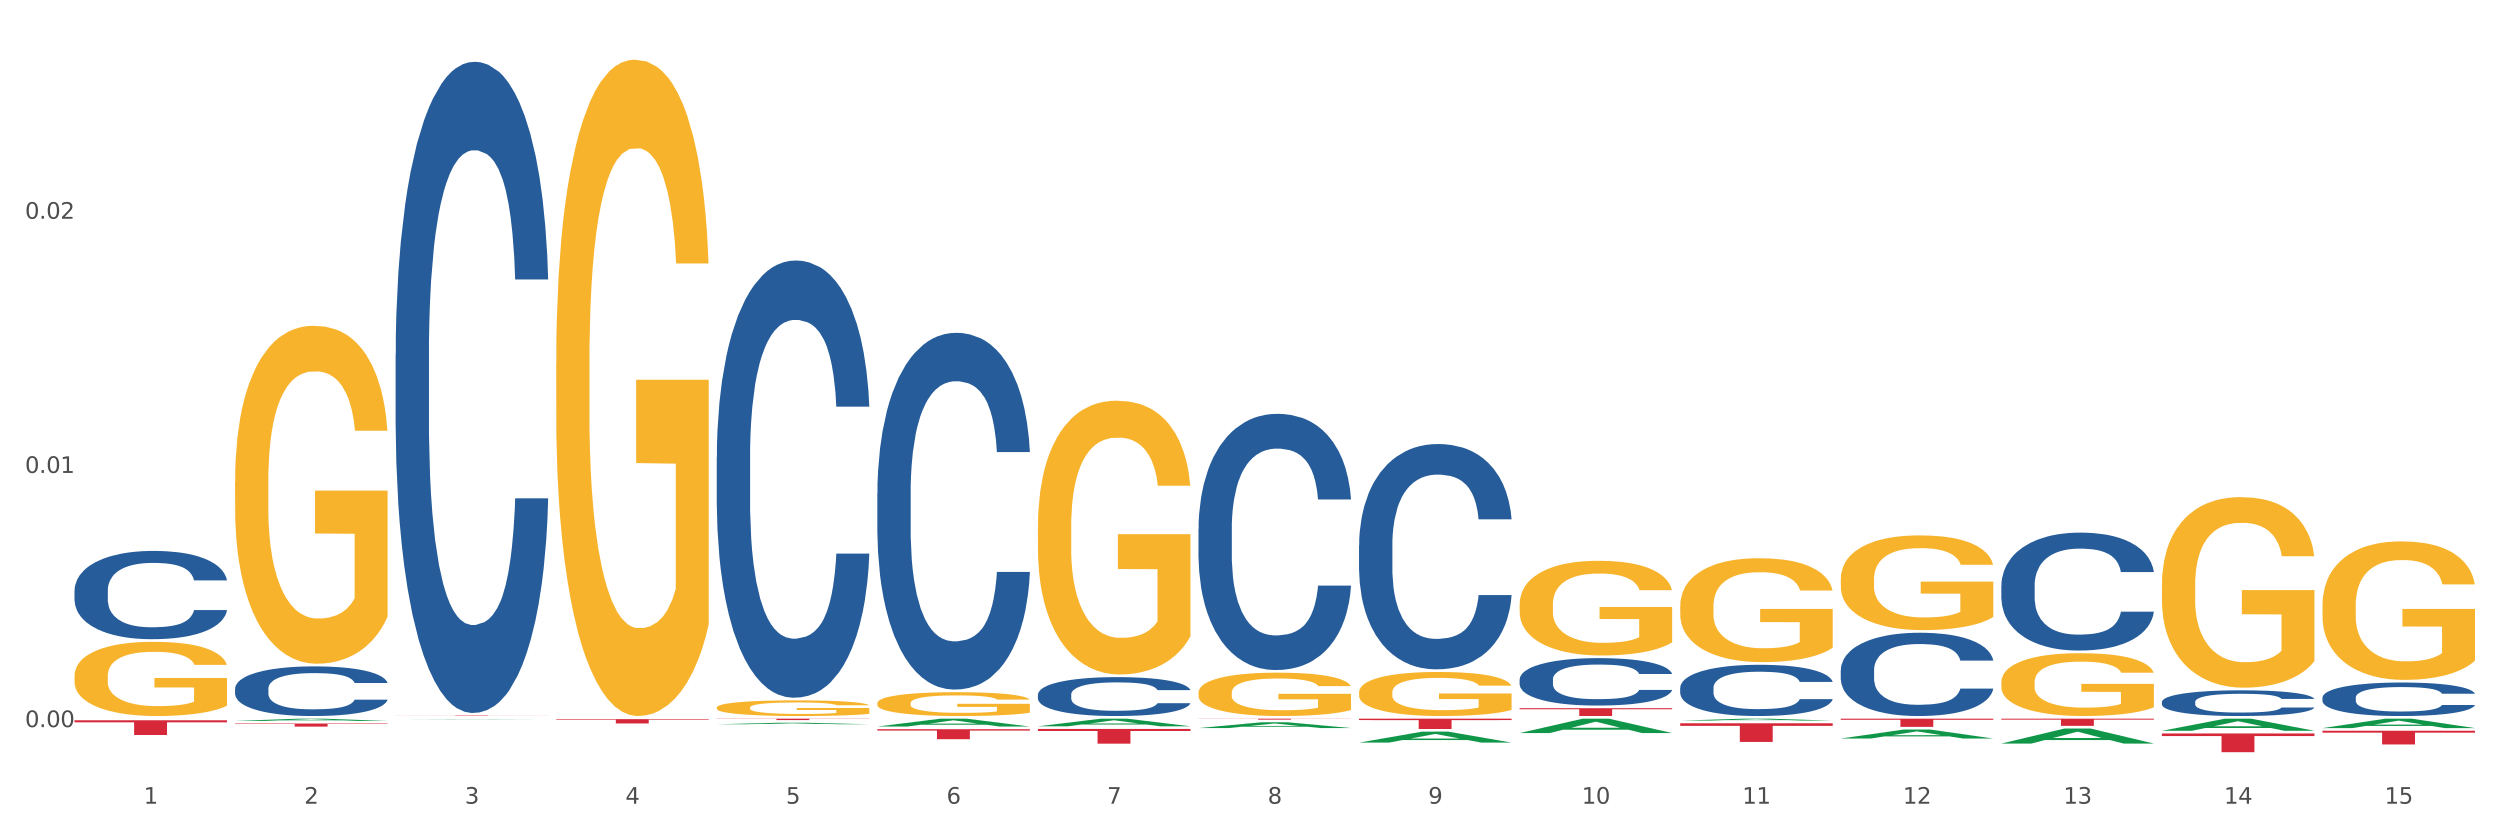 <?xml version="1.0" encoding="utf-8" standalone="no"?>
<!DOCTYPE svg PUBLIC "-//W3C//DTD SVG 1.1//EN"
  "http://www.w3.org/Graphics/SVG/1.1/DTD/svg11.dtd">
<svg xmlns:xlink="http://www.w3.org/1999/xlink" width="1080pt" height="360pt" viewBox="0 0 1080 360" xmlns="http://www.w3.org/2000/svg" version="1.1">
 <rect x="0" y="0" width="1080" height="360" fill="#333333" stroke="none"/>
 <defs>
  <style type="text/css">*{stroke-linejoin: round; stroke-linecap: butt}</style>
 </defs>
 <g id="figure_1">
  <g id="patch_1">
   <path d="M 0 360 
L 1080 360 
L 1080 0 
L 0 0 
z
" style="fill: #ffffff; stroke: #ffffff; stroke-linejoin: miter"/>
  </g>
  <g id="axes_1">
   <g id="matplotlib.axis_1">
    <g id="xtick_1">
     <g id="text_1">
      <!-- 1 -->
      <g style="fill: #4d4d4d" transform="translate(62.07 347.204) scale(0.096 -0.096)">
       <defs>
        <path id="DejaVuSans-31" d="M 794 531 
L 1825 531 
L 1825 4091 
L 703 3866 
L 703 4441 
L 1819 4666 
L 2450 4666 
L 2450 531 
L 3481 531 
L 3481 0 
L 794 0 
L 794 531 
z
" transform="scale(0.016)"/>
       </defs>
       <use xlink:href="#DejaVuSans-31"/>
      </g>
     </g>
    </g>
    <g id="xtick_2">
     <g id="text_2">
      <!-- 2 -->
      <g style="fill: #4d4d4d" transform="translate(131.436 347.204) scale(0.096 -0.096)">
       <defs>
        <path id="DejaVuSans-32" d="M 1228 531 
L 3431 531 
L 3431 0 
L 469 0 
L 469 531 
Q 828 903 1448 1529 
Q 2069 2156 2228 2338 
Q 2531 2678 2651 2914 
Q 2772 3150 2772 3378 
Q 2772 3750 2511 3984 
Q 2250 4219 1831 4219 
Q 1534 4219 1204 4116 
Q 875 4013 500 3803 
L 500 4441 
Q 881 4594 1212 4672 
Q 1544 4750 1819 4750 
Q 2544 4750 2975 4387 
Q 3406 4025 3406 3419 
Q 3406 3131 3298 2873 
Q 3191 2616 2906 2266 
Q 2828 2175 2409 1742 
Q 1991 1309 1228 531 
z
" transform="scale(0.016)"/>
       </defs>
       <use xlink:href="#DejaVuSans-32"/>
      </g>
     </g>
    </g>
    <g id="xtick_3">
     <g id="text_3">
      <!-- 3 -->
      <g style="fill: #4d4d4d" transform="translate(200.802 347.204) scale(0.096 -0.096)">
       <defs>
        <path id="DejaVuSans-33" d="M 2597 2516 
Q 3050 2419 3304 2112 
Q 3559 1806 3559 1356 
Q 3559 666 3084 287 
Q 2609 -91 1734 -91 
Q 1441 -91 1130 -33 
Q 819 25 488 141 
L 488 750 
Q 750 597 1062 519 
Q 1375 441 1716 441 
Q 2309 441 2620 675 
Q 2931 909 2931 1356 
Q 2931 1769 2642 2001 
Q 2353 2234 1838 2234 
L 1294 2234 
L 1294 2753 
L 1863 2753 
Q 2328 2753 2575 2939 
Q 2822 3125 2822 3475 
Q 2822 3834 2567 4026 
Q 2313 4219 1838 4219 
Q 1578 4219 1281 4162 
Q 984 4106 628 3988 
L 628 4550 
Q 988 4650 1302 4700 
Q 1616 4750 1894 4750 
Q 2613 4750 3031 4423 
Q 3450 4097 3450 3541 
Q 3450 3153 3228 2886 
Q 3006 2619 2597 2516 
z
" transform="scale(0.016)"/>
       </defs>
       <use xlink:href="#DejaVuSans-33"/>
      </g>
     </g>
    </g>
    <g id="xtick_4">
     <g id="text_4">
      <!-- 4 -->
      <g style="fill: #4d4d4d" transform="translate(270.169 347.204) scale(0.096 -0.096)">
       <defs>
        <path id="DejaVuSans-34" d="M 2419 4116 
L 825 1625 
L 2419 1625 
L 2419 4116 
z
M 2253 4666 
L 3047 4666 
L 3047 1625 
L 3713 1625 
L 3713 1100 
L 3047 1100 
L 3047 0 
L 2419 0 
L 2419 1100 
L 313 1100 
L 313 1709 
L 2253 4666 
z
" transform="scale(0.016)"/>
       </defs>
       <use xlink:href="#DejaVuSans-34"/>
      </g>
     </g>
    </g>
    <g id="xtick_5">
     <g id="text_5">
      <!-- 5 -->
      <g style="fill: #4d4d4d" transform="translate(339.535 347.204) scale(0.096 -0.096)">
       <defs>
        <path id="DejaVuSans-35" d="M 691 4666 
L 3169 4666 
L 3169 4134 
L 1269 4134 
L 1269 2991 
Q 1406 3038 1543 3061 
Q 1681 3084 1819 3084 
Q 2600 3084 3056 2656 
Q 3513 2228 3513 1497 
Q 3513 744 3044 326 
Q 2575 -91 1722 -91 
Q 1428 -91 1123 -41 
Q 819 9 494 109 
L 494 744 
Q 775 591 1075 516 
Q 1375 441 1709 441 
Q 2250 441 2565 725 
Q 2881 1009 2881 1497 
Q 2881 1984 2565 2268 
Q 2250 2553 1709 2553 
Q 1456 2553 1204 2497 
Q 953 2441 691 2322 
L 691 4666 
z
" transform="scale(0.016)"/>
       </defs>
       <use xlink:href="#DejaVuSans-35"/>
      </g>
     </g>
    </g>
    <g id="xtick_6">
     <g id="text_6">
      <!-- 6 -->
      <g style="fill: #4d4d4d" transform="translate(408.901 347.204) scale(0.096 -0.096)">
       <defs>
        <path id="DejaVuSans-36" d="M 2113 2584 
Q 1688 2584 1439 2293 
Q 1191 2003 1191 1497 
Q 1191 994 1439 701 
Q 1688 409 2113 409 
Q 2538 409 2786 701 
Q 3034 994 3034 1497 
Q 3034 2003 2786 2293 
Q 2538 2584 2113 2584 
z
M 3366 4563 
L 3366 3988 
Q 3128 4100 2886 4159 
Q 2644 4219 2406 4219 
Q 1781 4219 1451 3797 
Q 1122 3375 1075 2522 
Q 1259 2794 1537 2939 
Q 1816 3084 2150 3084 
Q 2853 3084 3261 2657 
Q 3669 2231 3669 1497 
Q 3669 778 3244 343 
Q 2819 -91 2113 -91 
Q 1303 -91 875 529 
Q 447 1150 447 2328 
Q 447 3434 972 4092 
Q 1497 4750 2381 4750 
Q 2619 4750 2861 4703 
Q 3103 4656 3366 4563 
z
" transform="scale(0.016)"/>
       </defs>
       <use xlink:href="#DejaVuSans-36"/>
      </g>
     </g>
    </g>
    <g id="xtick_7">
     <g id="text_7">
      <!-- 7 -->
      <g style="fill: #4d4d4d" transform="translate(478.267 347.204) scale(0.096 -0.096)">
       <defs>
        <path id="DejaVuSans-37" d="M 525 4666 
L 3525 4666 
L 3525 4397 
L 1831 0 
L 1172 0 
L 2766 4134 
L 525 4134 
L 525 4666 
z
" transform="scale(0.016)"/>
       </defs>
       <use xlink:href="#DejaVuSans-37"/>
      </g>
     </g>
    </g>
    <g id="xtick_8">
     <g id="text_8">
      <!-- 8 -->
      <g style="fill: #4d4d4d" transform="translate(547.634 347.204) scale(0.096 -0.096)">
       <defs>
        <path id="DejaVuSans-38" d="M 2034 2216 
Q 1584 2216 1326 1975 
Q 1069 1734 1069 1313 
Q 1069 891 1326 650 
Q 1584 409 2034 409 
Q 2484 409 2743 651 
Q 3003 894 3003 1313 
Q 3003 1734 2745 1975 
Q 2488 2216 2034 2216 
z
M 1403 2484 
Q 997 2584 770 2862 
Q 544 3141 544 3541 
Q 544 4100 942 4425 
Q 1341 4750 2034 4750 
Q 2731 4750 3128 4425 
Q 3525 4100 3525 3541 
Q 3525 3141 3298 2862 
Q 3072 2584 2669 2484 
Q 3125 2378 3379 2068 
Q 3634 1759 3634 1313 
Q 3634 634 3220 271 
Q 2806 -91 2034 -91 
Q 1263 -91 848 271 
Q 434 634 434 1313 
Q 434 1759 690 2068 
Q 947 2378 1403 2484 
z
M 1172 3481 
Q 1172 3119 1398 2916 
Q 1625 2713 2034 2713 
Q 2441 2713 2670 2916 
Q 2900 3119 2900 3481 
Q 2900 3844 2670 4047 
Q 2441 4250 2034 4250 
Q 1625 4250 1398 4047 
Q 1172 3844 1172 3481 
z
" transform="scale(0.016)"/>
       </defs>
       <use xlink:href="#DejaVuSans-38"/>
      </g>
     </g>
    </g>
    <g id="xtick_9">
     <g id="text_9">
      <!-- 9 -->
      <g style="fill: #4d4d4d" transform="translate(617 347.204) scale(0.096 -0.096)">
       <defs>
        <path id="DejaVuSans-39" d="M 703 97 
L 703 672 
Q 941 559 1184 500 
Q 1428 441 1663 441 
Q 2288 441 2617 861 
Q 2947 1281 2994 2138 
Q 2813 1869 2534 1725 
Q 2256 1581 1919 1581 
Q 1219 1581 811 2004 
Q 403 2428 403 3163 
Q 403 3881 828 4315 
Q 1253 4750 1959 4750 
Q 2769 4750 3195 4129 
Q 3622 3509 3622 2328 
Q 3622 1225 3098 567 
Q 2575 -91 1691 -91 
Q 1453 -91 1209 -44 
Q 966 3 703 97 
z
M 1959 2075 
Q 2384 2075 2632 2365 
Q 2881 2656 2881 3163 
Q 2881 3666 2632 3958 
Q 2384 4250 1959 4250 
Q 1534 4250 1286 3958 
Q 1038 3666 1038 3163 
Q 1038 2656 1286 2365 
Q 1534 2075 1959 2075 
z
" transform="scale(0.016)"/>
       </defs>
       <use xlink:href="#DejaVuSans-39"/>
      </g>
     </g>
    </g>
    <g id="xtick_10">
     <g id="text_10">
      <!-- 10 -->
      <g style="fill: #4d4d4d" transform="translate(683.312 347.204) scale(0.096 -0.096)">
       <defs>
        <path id="DejaVuSans-30" d="M 2034 4250 
Q 1547 4250 1301 3770 
Q 1056 3291 1056 2328 
Q 1056 1369 1301 889 
Q 1547 409 2034 409 
Q 2525 409 2770 889 
Q 3016 1369 3016 2328 
Q 3016 3291 2770 3770 
Q 2525 4250 2034 4250 
z
M 2034 4750 
Q 2819 4750 3233 4129 
Q 3647 3509 3647 2328 
Q 3647 1150 3233 529 
Q 2819 -91 2034 -91 
Q 1250 -91 836 529 
Q 422 1150 422 2328 
Q 422 3509 836 4129 
Q 1250 4750 2034 4750 
z
" transform="scale(0.016)"/>
       </defs>
       <use xlink:href="#DejaVuSans-31"/>
       <use xlink:href="#DejaVuSans-30" transform="translate(63.623 0)"/>
      </g>
     </g>
    </g>
    <g id="xtick_11">
     <g id="text_11">
      <!-- 11 -->
      <g style="fill: #4d4d4d" transform="translate(752.678 347.204) scale(0.096 -0.096)">
       <use xlink:href="#DejaVuSans-31"/>
       <use xlink:href="#DejaVuSans-31" transform="translate(63.623 0)"/>
      </g>
     </g>
    </g>
    <g id="xtick_12">
     <g id="text_12">
      <!-- 12 -->
      <g style="fill: #4d4d4d" transform="translate(822.044 347.204) scale(0.096 -0.096)">
       <use xlink:href="#DejaVuSans-31"/>
       <use xlink:href="#DejaVuSans-32" transform="translate(63.623 0)"/>
      </g>
     </g>
    </g>
    <g id="xtick_13">
     <g id="text_13">
      <!-- 13 -->
      <g style="fill: #4d4d4d" transform="translate(891.411 347.204) scale(0.096 -0.096)">
       <use xlink:href="#DejaVuSans-31"/>
       <use xlink:href="#DejaVuSans-33" transform="translate(63.623 0)"/>
      </g>
     </g>
    </g>
    <g id="xtick_14">
     <g id="text_14">
      <!-- 14 -->
      <g style="fill: #4d4d4d" transform="translate(960.777 347.204) scale(0.096 -0.096)">
       <use xlink:href="#DejaVuSans-31"/>
       <use xlink:href="#DejaVuSans-34" transform="translate(63.623 0)"/>
      </g>
     </g>
    </g>
    <g id="xtick_15">
     <g id="text_15">
      <!-- 15 -->
      <g style="fill: #4d4d4d" transform="translate(1030.143 347.204) scale(0.096 -0.096)">
       <use xlink:href="#DejaVuSans-31"/>
       <use xlink:href="#DejaVuSans-35" transform="translate(63.623 0)"/>
      </g>
     </g>
    </g>
    <g id="xtick_16"/>
    <g id="xtick_17"/>
    <g id="xtick_18"/>
    <g id="xtick_19"/>
    <g id="xtick_20"/>
    <g id="xtick_21"/>
    <g id="xtick_22"/>
    <g id="xtick_23"/>
    <g id="xtick_24"/>
    <g id="xtick_25"/>
    <g id="xtick_26"/>
    <g id="xtick_27"/>
    <g id="xtick_28"/>
    <g id="xtick_29"/>
   </g>
   <g id="matplotlib.axis_2">
    <g id="ytick_1">
     <g id="text_16">
      <!-- 0.00 -->
      <g style="fill: #4d4d4d" transform="translate(10.8 314.111) scale(0.096 -0.096)">
       <defs>
        <path id="DejaVuSans-2e" d="M 684 794 
L 1344 794 
L 1344 0 
L 684 0 
L 684 794 
z
" transform="scale(0.016)"/>
       </defs>
       <use xlink:href="#DejaVuSans-30"/>
       <use xlink:href="#DejaVuSans-2e" transform="translate(63.623 0)"/>
       <use xlink:href="#DejaVuSans-30" transform="translate(95.41 0)"/>
       <use xlink:href="#DejaVuSans-30" transform="translate(159.033 0)"/>
      </g>
     </g>
    </g>
    <g id="ytick_2">
     <g id="text_17">
      <!-- 0.01 -->
      <g style="fill: #4d4d4d" transform="translate(10.8 204.302) scale(0.096 -0.096)">
       <use xlink:href="#DejaVuSans-30"/>
       <use xlink:href="#DejaVuSans-2e" transform="translate(63.623 0)"/>
       <use xlink:href="#DejaVuSans-30" transform="translate(95.41 0)"/>
       <use xlink:href="#DejaVuSans-31" transform="translate(159.033 0)"/>
      </g>
     </g>
    </g>
    <g id="ytick_3">
     <g id="text_18">
      <!-- 0.02 -->
      <g style="fill: #4d4d4d" transform="translate(10.8 94.492) scale(0.096 -0.096)">
       <use xlink:href="#DejaVuSans-30"/>
       <use xlink:href="#DejaVuSans-2e" transform="translate(63.623 0)"/>
       <use xlink:href="#DejaVuSans-30" transform="translate(95.41 0)"/>
       <use xlink:href="#DejaVuSans-32" transform="translate(159.033 0)"/>
      </g>
     </g>
    </g>
    <g id="ytick_4"/>
    <g id="ytick_5"/>
    <g id="ytick_6"/>
   </g>
   <g id="PolyCollection_1">
    <path d="M 101.541 311.441 
L 101.609 311.44 
L 128.784 310.465 
L 140.061 310.464 
L 167.439 311.443 
L 154.395 311.443 
L 148.485 311.215 
L 120.427 311.215 
L 120.224 311.218 
L 114.517 311.443 
L 101.541 311.443 
L 101.541 311.441 
L 123.96 311.079 
L 144.952 311.078 
L 134.558 310.672 
L 134.422 310.67 
L 134.286 310.673 
L 123.892 311.078 
L 123.96 311.079 
L 101.541 311.441 
z
" clip-path="url(#p967f223e34)" style="fill: #109648"/>
    <path d="M 725.837 297.134 
L 725.915 297.114 
L 725.915 296.548 
L 726.149 295.779 
L 727.006 294.364 
L 728.096 293.293 
L 729.966 292.039 
L 730.978 291.514 
L 732.302 290.927 
L 735.029 289.977 
L 738.144 289.168 
L 740.325 288.724 
L 741.961 288.441 
L 745.622 287.935 
L 747.725 287.713 
L 749.906 287.531 
L 751.776 287.409 
L 754.891 287.268 
L 757.384 287.207 
L 760.266 287.187 
L 762.681 287.207 
L 765.874 287.288 
L 770.548 287.531 
L 772.34 287.672 
L 774.754 287.915 
L 777.247 288.238 
L 779.272 288.562 
L 781.609 289.027 
L 784.024 289.633 
L 786.36 290.402 
L 787.996 291.109 
L 789.32 291.857 
L 790.489 292.767 
L 791.346 293.758 
L 791.735 294.587 
L 777.481 294.587 
L 777.091 293.839 
L 776.312 293.03 
L 775.533 292.484 
L 774.676 292.039 
L 773.352 291.534 
L 772.184 291.21 
L 770.237 290.826 
L 768.445 290.584 
L 766.965 290.442 
L 765.173 290.321 
L 761.357 290.199 
L 758.63 290.199 
L 756.917 290.24 
L 754.814 290.341 
L 753.022 290.482 
L 750.919 290.725 
L 749.283 290.988 
L 747.647 291.332 
L 746.713 291.574 
L 745.311 292.019 
L 744.376 292.383 
L 743.13 293.01 
L 742.429 293.454 
L 741.182 294.607 
L 740.637 295.456 
L 740.403 296.042 
L 740.248 296.689 
L 740.248 299.843 
L 740.715 301.258 
L 741.104 301.865 
L 741.727 302.552 
L 742.896 303.442 
L 744.61 304.311 
L 746.401 304.938 
L 747.881 305.322 
L 749.283 305.605 
L 750.685 305.827 
L 752.399 306.029 
L 753.801 306.151 
L 755.904 306.272 
L 758.397 306.333 
L 760.344 306.333 
L 764.317 306.232 
L 766.108 306.131 
L 767.822 305.989 
L 769.691 305.767 
L 771.171 305.524 
L 772.028 305.342 
L 773.43 304.958 
L 774.521 304.554 
L 775.455 304.089 
L 776.079 303.684 
L 776.78 303.078 
L 777.325 302.39 
L 777.481 302.026 
L 791.735 302.026 
L 791.424 302.754 
L 790.878 303.462 
L 789.788 304.412 
L 788.931 304.958 
L 787.607 305.625 
L 786.205 306.191 
L 784.257 306.818 
L 782.466 307.283 
L 780.596 307.687 
L 778.571 308.051 
L 774.91 308.557 
L 773.586 308.698 
L 770.782 308.941 
L 768.601 309.082 
L 765.407 309.224 
L 762.136 309.305 
L 758.708 309.325 
L 755.67 309.284 
L 752.321 309.163 
L 750.218 309.042 
L 747.881 308.86 
L 745.155 308.577 
L 742.584 308.233 
L 740.17 307.829 
L 737.911 307.364 
L 735.808 306.838 
L 733.081 305.969 
L 731.056 305.12 
L 729.576 304.331 
L 728.563 303.664 
L 727.551 302.815 
L 727.006 302.229 
L 726.149 300.813 
L 725.837 299.499 
L 725.837 297.134 
z
" clip-path="url(#p967f223e34)" style="fill: #255c99"/>
    <path d="M 656.471 293.52 
L 656.549 293.501 
L 656.549 292.977 
L 656.783 292.266 
L 657.639 290.956 
L 658.73 289.965 
L 660.599 288.804 
L 661.612 288.318 
L 662.936 287.775 
L 665.662 286.896 
L 668.778 286.147 
L 670.959 285.736 
L 672.595 285.474 
L 676.256 285.006 
L 678.359 284.8 
L 680.54 284.631 
L 682.41 284.519 
L 685.525 284.388 
L 688.018 284.332 
L 690.9 284.313 
L 693.315 284.332 
L 696.508 284.407 
L 701.182 284.631 
L 702.973 284.762 
L 705.388 284.987 
L 707.881 285.286 
L 709.906 285.586 
L 712.243 286.016 
L 714.657 286.578 
L 716.994 287.289 
L 718.63 287.944 
L 719.954 288.636 
L 721.123 289.478 
L 721.979 290.395 
L 722.369 291.162 
L 708.114 291.162 
L 707.725 290.47 
L 706.946 289.721 
L 706.167 289.216 
L 705.31 288.804 
L 703.986 288.337 
L 702.818 288.037 
L 700.87 287.682 
L 699.079 287.457 
L 697.599 287.326 
L 695.807 287.214 
L 691.99 287.102 
L 689.264 287.102 
L 687.55 287.139 
L 685.447 287.233 
L 683.656 287.364 
L 681.553 287.588 
L 679.917 287.831 
L 678.281 288.149 
L 677.346 288.374 
L 675.944 288.786 
L 675.01 289.123 
L 673.763 289.703 
L 673.062 290.114 
L 671.816 291.181 
L 671.271 291.967 
L 671.037 292.51 
L 670.881 293.108 
L 670.881 296.028 
L 671.349 297.337 
L 671.738 297.899 
L 672.361 298.535 
L 673.53 299.358 
L 675.243 300.163 
L 677.035 300.743 
L 678.515 301.099 
L 679.917 301.361 
L 681.319 301.567 
L 683.033 301.754 
L 684.435 301.866 
L 686.538 301.978 
L 689.03 302.034 
L 690.978 302.034 
L 694.95 301.941 
L 696.742 301.847 
L 698.456 301.716 
L 700.325 301.51 
L 701.805 301.286 
L 702.662 301.117 
L 704.064 300.762 
L 705.154 300.388 
L 706.089 299.957 
L 706.712 299.583 
L 707.413 299.022 
L 707.959 298.385 
L 708.114 298.049 
L 722.369 298.049 
L 722.057 298.722 
L 721.512 299.377 
L 720.422 300.257 
L 719.565 300.762 
L 718.241 301.379 
L 716.838 301.903 
L 714.891 302.483 
L 713.1 302.914 
L 711.23 303.288 
L 709.205 303.625 
L 705.544 304.093 
L 704.22 304.224 
L 701.416 304.448 
L 699.235 304.579 
L 696.041 304.71 
L 692.769 304.785 
L 689.342 304.804 
L 686.304 304.766 
L 682.955 304.654 
L 680.852 304.542 
L 678.515 304.373 
L 675.789 304.111 
L 673.218 303.793 
L 670.803 303.419 
L 668.544 302.989 
L 666.441 302.502 
L 663.715 301.698 
L 661.69 300.912 
L 660.21 300.182 
L 659.197 299.564 
L 658.185 298.778 
L 657.639 298.236 
L 656.783 296.926 
L 656.471 295.709 
L 656.471 293.52 
z
" clip-path="url(#p967f223e34)" style="fill: #255c99"/>
    <path d="M 587.105 235.553 
L 587.183 235.464 
L 587.183 232.975 
L 587.416 229.597 
L 588.273 223.375 
L 589.364 218.663 
L 591.233 213.152 
L 592.246 210.841 
L 593.57 208.263 
L 596.296 204.085 
L 599.412 200.529 
L 601.593 198.574 
L 603.229 197.329 
L 606.89 195.107 
L 608.993 194.129 
L 611.174 193.329 
L 613.043 192.795 
L 616.159 192.173 
L 618.652 191.907 
L 621.534 191.818 
L 623.948 191.907 
L 627.142 192.262 
L 631.816 193.329 
L 633.607 193.951 
L 636.022 195.018 
L 638.514 196.44 
L 640.54 197.862 
L 642.877 199.907 
L 645.291 202.574 
L 647.628 205.952 
L 649.264 209.063 
L 650.588 212.352 
L 651.756 216.352 
L 652.613 220.708 
L 653.003 224.353 
L 638.748 224.353 
L 638.359 221.064 
L 637.58 217.508 
L 636.801 215.108 
L 635.944 213.152 
L 634.62 210.93 
L 633.451 209.507 
L 631.504 207.818 
L 629.713 206.752 
L 628.233 206.129 
L 626.441 205.596 
L 622.624 205.063 
L 619.898 205.063 
L 618.184 205.241 
L 616.081 205.685 
L 614.29 206.307 
L 612.186 207.374 
L 610.551 208.53 
L 608.915 210.041 
L 607.98 211.108 
L 606.578 213.063 
L 605.643 214.663 
L 604.397 217.419 
L 603.696 219.375 
L 602.45 224.442 
L 601.905 228.175 
L 601.671 230.753 
L 601.515 233.598 
L 601.515 247.465 
L 601.982 253.688 
L 602.372 256.354 
L 602.995 259.377 
L 604.163 263.288 
L 605.877 267.11 
L 607.669 269.866 
L 609.149 271.555 
L 610.551 272.8 
L 611.953 273.777 
L 613.666 274.666 
L 615.069 275.2 
L 617.172 275.733 
L 619.664 276 
L 621.612 276 
L 625.584 275.555 
L 627.376 275.111 
L 629.089 274.489 
L 630.959 273.511 
L 632.439 272.444 
L 633.296 271.644 
L 634.698 269.955 
L 635.788 268.177 
L 636.723 266.133 
L 637.346 264.355 
L 638.047 261.688 
L 638.592 258.666 
L 638.748 257.065 
L 653.003 257.065 
L 652.691 260.266 
L 652.146 263.377 
L 651.055 267.555 
L 650.199 269.955 
L 648.874 272.889 
L 647.472 275.378 
L 645.525 278.133 
L 643.733 280.178 
L 641.864 281.956 
L 639.839 283.556 
L 636.178 285.778 
L 634.853 286.4 
L 632.049 287.467 
L 629.868 288.089 
L 626.675 288.712 
L 623.403 289.067 
L 619.976 289.156 
L 616.938 288.978 
L 613.589 288.445 
L 611.485 287.912 
L 609.149 287.112 
L 606.422 285.867 
L 603.852 284.356 
L 601.437 282.578 
L 599.178 280.533 
L 597.075 278.222 
L 594.349 274.4 
L 592.324 270.666 
L 590.844 267.199 
L 589.831 264.266 
L 588.818 260.532 
L 588.273 257.954 
L 587.416 251.732 
L 587.105 245.954 
L 587.105 235.553 
z
" clip-path="url(#p967f223e34)" style="fill: #255c99"/>
    <path d="M 517.739 228.505 
L 517.816 228.404 
L 517.816 225.574 
L 518.05 221.733 
L 518.907 214.657 
L 519.997 209.3 
L 521.867 203.033 
L 522.88 200.405 
L 524.204 197.474 
L 526.93 192.723 
L 530.046 188.68 
L 532.227 186.456 
L 533.863 185.041 
L 537.523 182.514 
L 539.627 181.402 
L 541.808 180.492 
L 543.677 179.886 
L 546.793 179.178 
L 549.285 178.875 
L 552.167 178.774 
L 554.582 178.875 
L 557.776 179.279 
L 562.449 180.492 
L 564.241 181.2 
L 566.656 182.413 
L 569.148 184.03 
L 571.173 185.647 
L 573.51 187.972 
L 575.925 191.004 
L 578.262 194.846 
L 579.898 198.383 
L 581.222 202.123 
L 582.39 206.672 
L 583.247 211.625 
L 583.636 215.769 
L 569.382 215.769 
L 568.992 212.029 
L 568.214 207.986 
L 567.435 205.257 
L 566.578 203.033 
L 565.254 200.506 
L 564.085 198.889 
L 562.138 196.968 
L 560.346 195.755 
L 558.866 195.048 
L 557.075 194.441 
L 553.258 193.835 
L 550.532 193.835 
L 548.818 194.037 
L 546.715 194.542 
L 544.923 195.25 
L 542.82 196.463 
L 541.184 197.777 
L 539.549 199.495 
L 538.614 200.708 
L 537.212 202.932 
L 536.277 204.751 
L 535.031 207.885 
L 534.33 210.109 
L 533.084 215.87 
L 532.538 220.116 
L 532.305 223.047 
L 532.149 226.281 
L 532.149 242.05 
L 532.616 249.126 
L 533.006 252.158 
L 533.629 255.595 
L 534.797 260.042 
L 536.511 264.389 
L 538.302 267.522 
L 539.782 269.443 
L 541.184 270.858 
L 542.587 271.97 
L 544.3 272.98 
L 545.702 273.587 
L 547.805 274.193 
L 550.298 274.497 
L 552.245 274.497 
L 556.218 273.991 
L 558.009 273.486 
L 559.723 272.778 
L 561.593 271.666 
L 563.073 270.453 
L 563.929 269.544 
L 565.331 267.623 
L 566.422 265.602 
L 567.357 263.277 
L 567.98 261.255 
L 568.681 258.223 
L 569.226 254.786 
L 569.382 252.967 
L 583.636 252.967 
L 583.325 256.605 
L 582.78 260.143 
L 581.689 264.894 
L 580.832 267.623 
L 579.508 270.959 
L 578.106 273.789 
L 576.159 276.923 
L 574.367 279.247 
L 572.498 281.269 
L 570.472 283.088 
L 566.811 285.615 
L 565.487 286.323 
L 562.683 287.536 
L 560.502 288.244 
L 557.308 288.951 
L 554.037 289.355 
L 550.61 289.457 
L 547.572 289.254 
L 544.222 288.648 
L 542.119 288.041 
L 539.782 287.132 
L 537.056 285.717 
L 534.486 283.998 
L 532.071 281.977 
L 529.812 279.652 
L 527.709 277.024 
L 524.983 272.677 
L 522.957 268.432 
L 521.477 264.49 
L 520.465 261.154 
L 519.452 256.909 
L 518.907 253.977 
L 518.05 246.902 
L 517.739 240.332 
L 517.739 228.505 
z
" clip-path="url(#p967f223e34)" style="fill: #255c99"/>
    <path d="M 32.175 292.084 
L 32.253 292.054 
L 32.253 291 
L 32.408 290.093 
L 33.186 287.898 
L 34.353 286.083 
L 35.209 285.117 
L 36.065 284.326 
L 37.076 283.536 
L 38.321 282.716 
L 40.578 281.516 
L 41.978 280.902 
L 43.69 280.258 
L 46.802 279.321 
L 49.058 278.794 
L 51.392 278.355 
L 55.204 277.828 
L 57.694 277.594 
L 60.339 277.418 
L 63.529 277.301 
L 65.941 277.272 
L 71.231 277.36 
L 75.744 277.623 
L 77.922 277.828 
L 80.723 278.179 
L 82.201 278.413 
L 84.613 278.882 
L 87.103 279.497 
L 88.815 280.023 
L 91.382 281.019 
L 93.327 282.014 
L 95.116 283.243 
L 96.05 284.092 
L 96.75 284.883 
L 97.373 285.79 
L 97.995 287.224 
L 83.991 287.224 
L 83.446 286.2 
L 82.59 285.234 
L 81.346 284.297 
L 80.256 283.712 
L 78.389 282.98 
L 76.677 282.512 
L 74.888 282.16 
L 72.71 281.868 
L 70.998 281.721 
L 68.586 281.604 
L 63.84 281.633 
L 60.65 281.868 
L 58.472 282.16 
L 57.071 282.424 
L 55.827 282.716 
L 54.426 283.126 
L 52.792 283.741 
L 51.625 284.297 
L 50.458 285 
L 49.525 285.702 
L 48.669 286.522 
L 47.969 287.4 
L 47.424 288.307 
L 46.957 289.42 
L 46.568 291.264 
L 46.568 295.274 
L 46.724 296.182 
L 47.113 297.382 
L 47.58 298.289 
L 48.358 299.372 
L 49.058 300.104 
L 50.381 301.158 
L 51.859 302.036 
L 53.026 302.592 
L 54.193 303.061 
L 56.216 303.705 
L 58.472 304.231 
L 60.417 304.553 
L 63.062 304.846 
L 64.852 304.963 
L 66.408 305.022 
L 70.22 305.022 
L 72.943 304.934 
L 75.977 304.729 
L 78.311 304.466 
L 80.256 304.144 
L 82.435 303.617 
L 83.835 303.119 
L 83.835 297.001 
L 66.719 296.972 
L 66.719 292.903 
L 98.073 292.903 
L 98.073 304.846 
L 96.75 305.461 
L 95.272 306.017 
L 93.716 306.515 
L 91.382 307.129 
L 88.581 307.715 
L 86.091 308.125 
L 83.446 308.476 
L 80.334 308.798 
L 76.288 309.091 
L 73.799 309.208 
L 70.687 309.296 
L 67.03 309.325 
L 63.84 309.266 
L 60.728 309.12 
L 57.461 308.856 
L 54.271 308.476 
L 51.859 308.095 
L 49.447 307.627 
L 46.879 307.012 
L 44.857 306.427 
L 43.301 305.9 
L 41.589 305.227 
L 39.722 304.349 
L 38.321 303.558 
L 37.076 302.739 
L 35.754 301.685 
L 34.82 300.777 
L 33.887 299.636 
L 33.342 298.787 
L 32.72 297.47 
L 32.253 295.625 
L 32.175 292.084 
z
" clip-path="url(#p967f223e34)" style="fill: #f7b32b"/>
    <path d="M 379.006 213.024 
L 379.084 212.883 
L 379.084 208.942 
L 379.318 203.594 
L 380.175 193.741 
L 381.265 186.282 
L 383.134 177.555 
L 384.147 173.896 
L 385.471 169.814 
L 388.198 163.199 
L 391.313 157.569 
L 393.494 154.473 
L 395.13 152.502 
L 398.791 148.984 
L 400.894 147.435 
L 403.075 146.169 
L 404.945 145.324 
L 408.06 144.339 
L 410.553 143.917 
L 413.435 143.776 
L 415.85 143.917 
L 419.043 144.48 
L 423.717 146.169 
L 425.509 147.154 
L 427.923 148.843 
L 430.416 151.095 
L 432.441 153.347 
L 434.778 156.584 
L 437.193 160.806 
L 439.529 166.155 
L 441.165 171.081 
L 442.489 176.289 
L 443.658 182.622 
L 444.515 189.519 
L 444.904 195.29 
L 430.65 195.29 
L 430.26 190.082 
L 429.481 184.452 
L 428.702 180.652 
L 427.845 177.555 
L 426.521 174.037 
L 425.353 171.785 
L 423.405 169.111 
L 421.614 167.422 
L 420.134 166.436 
L 418.342 165.592 
L 414.526 164.747 
L 411.799 164.747 
L 410.086 165.029 
L 407.982 165.733 
L 406.191 166.718 
L 404.088 168.407 
L 402.452 170.237 
L 400.816 172.629 
L 399.882 174.318 
L 398.479 177.415 
L 397.545 179.948 
L 396.298 184.311 
L 395.597 187.408 
L 394.351 195.43 
L 393.806 201.342 
L 393.572 205.423 
L 393.416 209.927 
L 393.416 231.884 
L 393.884 241.736 
L 394.273 245.959 
L 394.896 250.744 
L 396.065 256.937 
L 397.778 262.989 
L 399.57 267.352 
L 401.05 270.027 
L 402.452 271.997 
L 403.854 273.545 
L 405.568 274.953 
L 406.97 275.797 
L 409.073 276.642 
L 411.566 277.064 
L 413.513 277.064 
L 417.485 276.36 
L 419.277 275.657 
L 420.991 274.671 
L 422.86 273.123 
L 424.34 271.434 
L 425.197 270.167 
L 426.599 267.493 
L 427.69 264.678 
L 428.624 261.441 
L 429.247 258.626 
L 429.948 254.404 
L 430.494 249.618 
L 430.65 247.085 
L 444.904 247.085 
L 444.592 252.152 
L 444.047 257.078 
L 442.957 263.693 
L 442.1 267.493 
L 440.776 272.138 
L 439.374 276.079 
L 437.426 280.442 
L 435.635 283.679 
L 433.765 286.494 
L 431.74 289.028 
L 428.079 292.546 
L 426.755 293.532 
L 423.951 295.221 
L 421.77 296.206 
L 418.576 297.191 
L 415.304 297.754 
L 411.877 297.895 
L 408.839 297.613 
L 405.49 296.769 
L 403.387 295.924 
L 401.05 294.658 
L 398.324 292.687 
L 395.753 290.294 
L 393.339 287.479 
L 391.08 284.242 
L 388.976 280.583 
L 386.25 274.531 
L 384.225 268.619 
L 382.745 263.13 
L 381.732 258.485 
L 380.72 252.574 
L 380.175 248.492 
L 379.318 238.64 
L 379.006 229.491 
L 379.006 213.024 
z
" clip-path="url(#p967f223e34)" style="fill: #255c99"/>
    <path d="M 309.64 197.405 
L 309.718 197.232 
L 309.718 192.402 
L 309.951 185.847 
L 310.808 173.772 
L 311.899 164.63 
L 313.768 153.935 
L 314.781 149.45 
L 316.105 144.447 
L 318.831 136.34 
L 321.947 129.44 
L 324.128 125.645 
L 325.764 123.23 
L 329.425 118.917 
L 331.528 117.02 
L 333.709 115.467 
L 335.578 114.432 
L 338.694 113.225 
L 341.187 112.707 
L 344.069 112.535 
L 346.484 112.707 
L 349.677 113.397 
L 354.351 115.467 
L 356.142 116.675 
L 358.557 118.745 
L 361.05 121.505 
L 363.075 124.265 
L 365.412 128.232 
L 367.826 133.407 
L 370.163 139.962 
L 371.799 146 
L 373.123 152.382 
L 374.291 160.145 
L 375.148 168.597 
L 375.538 175.67 
L 361.283 175.67 
L 360.894 169.287 
L 360.115 162.387 
L 359.336 157.73 
L 358.479 153.935 
L 357.155 149.622 
L 355.987 146.862 
L 354.039 143.585 
L 352.248 141.515 
L 350.768 140.307 
L 348.976 139.272 
L 345.159 138.237 
L 342.433 138.237 
L 340.719 138.582 
L 338.616 139.445 
L 336.825 140.652 
L 334.722 142.722 
L 333.086 144.965 
L 331.45 147.897 
L 330.515 149.967 
L 329.113 153.762 
L 328.179 156.867 
L 326.932 162.215 
L 326.231 166.01 
L 324.985 175.842 
L 324.44 183.087 
L 324.206 188.09 
L 324.05 193.61 
L 324.05 220.52 
L 324.518 232.595 
L 324.907 237.77 
L 325.53 243.635 
L 326.699 251.225 
L 328.412 258.642 
L 330.204 263.99 
L 331.684 267.267 
L 333.086 269.682 
L 334.488 271.579 
L 336.202 273.304 
L 337.604 274.339 
L 339.707 275.374 
L 342.199 275.892 
L 344.147 275.892 
L 348.119 275.029 
L 349.911 274.167 
L 351.624 272.959 
L 353.494 271.062 
L 354.974 268.992 
L 355.831 267.44 
L 357.233 264.162 
L 358.323 260.712 
L 359.258 256.745 
L 359.881 253.295 
L 360.582 248.12 
L 361.127 242.255 
L 361.283 239.15 
L 375.538 239.15 
L 375.226 245.36 
L 374.681 251.397 
L 373.59 259.505 
L 372.734 264.162 
L 371.409 269.854 
L 370.007 274.684 
L 368.06 280.032 
L 366.268 283.999 
L 364.399 287.449 
L 362.374 290.554 
L 358.713 294.867 
L 357.389 296.074 
L 354.584 298.144 
L 352.403 299.352 
L 349.21 300.559 
L 345.938 301.249 
L 342.511 301.422 
L 339.473 301.077 
L 336.124 300.042 
L 334.021 299.007 
L 331.684 297.454 
L 328.957 295.039 
L 326.387 292.107 
L 323.972 288.657 
L 321.713 284.689 
L 319.61 280.204 
L 316.884 272.787 
L 314.859 265.542 
L 313.379 258.815 
L 312.366 253.122 
L 311.354 245.877 
L 310.808 240.875 
L 309.951 228.8 
L 309.64 217.587 
L 309.64 197.405 
z
" clip-path="url(#p967f223e34)" style="fill: #255c99"/>
    <path d="M 170.907 153.094 
L 170.985 152.837 
L 170.985 145.643 
L 171.219 135.88 
L 172.076 117.896 
L 173.166 104.28 
L 175.036 88.351 
L 176.048 81.671 
L 177.373 74.221 
L 180.099 62.146 
L 183.215 51.869 
L 185.396 46.217 
L 187.031 42.62 
L 190.692 36.197 
L 192.796 33.371 
L 194.977 31.059 
L 196.846 29.517 
L 199.962 27.719 
L 202.454 26.948 
L 205.336 26.691 
L 207.751 26.948 
L 210.945 27.976 
L 215.618 31.059 
L 217.41 32.857 
L 219.825 35.94 
L 222.317 40.051 
L 224.342 44.162 
L 226.679 50.071 
L 229.094 57.778 
L 231.431 67.541 
L 233.066 76.533 
L 234.391 86.039 
L 235.559 97.6 
L 236.416 110.189 
L 236.805 120.722 
L 222.551 120.722 
L 222.161 111.217 
L 221.382 100.94 
L 220.604 94.003 
L 219.747 88.351 
L 218.422 81.928 
L 217.254 77.818 
L 215.307 72.936 
L 213.515 69.853 
L 212.035 68.055 
L 210.244 66.513 
L 206.427 64.972 
L 203.701 64.972 
L 201.987 65.486 
L 199.884 66.77 
L 198.092 68.569 
L 195.989 71.652 
L 194.353 74.991 
L 192.718 79.359 
L 191.783 82.442 
L 190.381 88.094 
L 189.446 92.719 
L 188.2 100.683 
L 187.499 106.335 
L 186.252 120.979 
L 185.707 131.77 
L 185.474 139.22 
L 185.318 147.442 
L 185.318 187.52 
L 185.785 205.504 
L 186.175 213.212 
L 186.798 221.947 
L 187.966 233.251 
L 189.68 244.299 
L 191.471 252.263 
L 192.951 257.144 
L 194.353 260.741 
L 195.755 263.567 
L 197.469 266.136 
L 198.871 267.678 
L 200.974 269.219 
L 203.467 269.99 
L 205.414 269.99 
L 209.387 268.706 
L 211.178 267.421 
L 212.892 265.623 
L 214.761 262.797 
L 216.241 259.714 
L 217.098 257.401 
L 218.5 252.52 
L 219.591 247.382 
L 220.526 241.473 
L 221.149 236.334 
L 221.85 228.627 
L 222.395 219.892 
L 222.551 215.267 
L 236.805 215.267 
L 236.494 224.516 
L 235.949 233.508 
L 234.858 245.583 
L 234.001 252.52 
L 232.677 260.998 
L 231.275 268.192 
L 229.328 276.156 
L 227.536 282.065 
L 225.667 287.204 
L 223.641 291.828 
L 219.98 298.251 
L 218.656 300.049 
L 215.852 303.132 
L 213.671 304.931 
L 210.477 306.729 
L 207.206 307.757 
L 203.779 308.014 
L 200.741 307.5 
L 197.391 305.958 
L 195.288 304.417 
L 192.951 302.105 
L 190.225 298.508 
L 187.655 294.14 
L 185.24 289.002 
L 182.981 283.093 
L 180.878 276.413 
L 178.152 265.366 
L 176.126 254.575 
L 174.646 244.556 
L 173.634 236.077 
L 172.621 225.287 
L 172.076 217.836 
L 171.219 199.852 
L 170.907 183.153 
L 170.907 153.094 
z
" clip-path="url(#p967f223e34)" style="fill: #255c99"/>
    <path d="M 795.203 289.513 
L 795.281 289.48 
L 795.281 288.56 
L 795.515 287.312 
L 796.372 285.012 
L 797.462 283.27 
L 799.332 281.233 
L 800.344 280.379 
L 801.669 279.426 
L 804.395 277.882 
L 807.511 276.568 
L 809.692 275.845 
L 811.327 275.385 
L 814.988 274.564 
L 817.092 274.202 
L 819.273 273.907 
L 821.142 273.709 
L 824.258 273.479 
L 826.75 273.381 
L 829.632 273.348 
L 832.047 273.381 
L 835.241 273.512 
L 839.914 273.907 
L 841.706 274.137 
L 844.121 274.531 
L 846.613 275.057 
L 848.638 275.582 
L 850.975 276.338 
L 853.39 277.324 
L 855.727 278.572 
L 857.362 279.722 
L 858.687 280.938 
L 859.855 282.416 
L 860.712 284.026 
L 861.101 285.373 
L 846.847 285.373 
L 846.457 284.157 
L 845.678 282.843 
L 844.899 281.956 
L 844.043 281.233 
L 842.718 280.412 
L 841.55 279.886 
L 839.603 279.262 
L 837.811 278.868 
L 836.331 278.638 
L 834.54 278.441 
L 830.723 278.244 
L 827.997 278.244 
L 826.283 278.309 
L 824.18 278.473 
L 822.388 278.703 
L 820.285 279.098 
L 818.649 279.525 
L 817.014 280.083 
L 816.079 280.478 
L 814.677 281.2 
L 813.742 281.792 
L 812.496 282.81 
L 811.795 283.533 
L 810.548 285.406 
L 810.003 286.786 
L 809.77 287.739 
L 809.614 288.79 
L 809.614 293.916 
L 810.081 296.215 
L 810.471 297.201 
L 811.094 298.318 
L 812.262 299.764 
L 813.976 301.177 
L 815.767 302.195 
L 817.247 302.819 
L 818.649 303.279 
L 820.051 303.641 
L 821.765 303.969 
L 823.167 304.167 
L 825.27 304.364 
L 827.763 304.462 
L 829.71 304.462 
L 833.683 304.298 
L 835.474 304.134 
L 837.188 303.904 
L 839.057 303.542 
L 840.537 303.148 
L 841.394 302.852 
L 842.796 302.228 
L 843.887 301.571 
L 844.822 300.815 
L 845.445 300.158 
L 846.146 299.172 
L 846.691 298.055 
L 846.847 297.464 
L 861.101 297.464 
L 860.79 298.647 
L 860.245 299.797 
L 859.154 301.341 
L 858.297 302.228 
L 856.973 303.312 
L 855.571 304.232 
L 853.624 305.251 
L 851.832 306.006 
L 849.963 306.664 
L 847.937 307.255 
L 844.276 308.076 
L 842.952 308.306 
L 840.148 308.701 
L 837.967 308.931 
L 834.773 309.161 
L 831.502 309.292 
L 828.074 309.325 
L 825.037 309.259 
L 821.687 309.062 
L 819.584 308.865 
L 817.247 308.569 
L 814.521 308.109 
L 811.951 307.551 
L 809.536 306.894 
L 807.277 306.138 
L 805.174 305.284 
L 802.448 303.871 
L 800.422 302.491 
L 798.942 301.21 
L 797.93 300.125 
L 796.917 298.745 
L 796.372 297.793 
L 795.515 295.493 
L 795.203 293.357 
L 795.203 289.513 
z
" clip-path="url(#p967f223e34)" style="fill: #255c99"/>
    <path d="M 101.541 297.515 
L 101.619 297.495 
L 101.619 296.947 
L 101.853 296.203 
L 102.71 294.832 
L 103.8 293.794 
L 105.67 292.58 
L 106.682 292.07 
L 108.006 291.502 
L 110.733 290.582 
L 113.848 289.798 
L 116.029 289.368 
L 117.665 289.093 
L 121.326 288.604 
L 123.429 288.388 
L 125.61 288.212 
L 127.48 288.095 
L 130.595 287.957 
L 133.088 287.899 
L 135.97 287.879 
L 138.385 287.899 
L 141.578 287.977 
L 146.252 288.212 
L 148.044 288.349 
L 150.458 288.584 
L 152.951 288.898 
L 154.976 289.211 
L 157.313 289.661 
L 159.728 290.249 
L 162.064 290.993 
L 163.7 291.679 
L 165.024 292.403 
L 166.193 293.285 
L 167.05 294.244 
L 167.439 295.047 
L 153.185 295.047 
L 152.795 294.323 
L 152.016 293.539 
L 151.237 293.01 
L 150.38 292.58 
L 149.056 292.09 
L 147.888 291.777 
L 145.941 291.404 
L 144.149 291.169 
L 142.669 291.032 
L 140.877 290.915 
L 137.061 290.797 
L 134.334 290.797 
L 132.621 290.836 
L 130.518 290.934 
L 128.726 291.071 
L 126.623 291.306 
L 124.987 291.561 
L 123.351 291.894 
L 122.417 292.129 
L 121.015 292.56 
L 120.08 292.912 
L 118.834 293.52 
L 118.133 293.95 
L 116.886 295.067 
L 116.341 295.889 
L 116.107 296.457 
L 115.952 297.084 
L 115.952 300.139 
L 116.419 301.51 
L 116.808 302.098 
L 117.431 302.764 
L 118.6 303.626 
L 120.314 304.468 
L 122.105 305.075 
L 123.585 305.447 
L 124.987 305.721 
L 126.389 305.937 
L 128.103 306.132 
L 129.505 306.25 
L 131.608 306.367 
L 134.101 306.426 
L 136.048 306.426 
L 140.021 306.328 
L 141.812 306.23 
L 143.526 306.093 
L 145.395 305.878 
L 146.875 305.643 
L 147.732 305.467 
L 149.134 305.094 
L 150.225 304.703 
L 151.159 304.252 
L 151.783 303.861 
L 152.484 303.273 
L 153.029 302.607 
L 153.185 302.255 
L 167.439 302.255 
L 167.128 302.96 
L 166.582 303.645 
L 165.492 304.566 
L 164.635 305.094 
L 163.311 305.741 
L 161.909 306.289 
L 159.961 306.896 
L 158.17 307.347 
L 156.3 307.738 
L 154.275 308.091 
L 150.614 308.581 
L 149.29 308.718 
L 146.486 308.953 
L 144.305 309.09 
L 141.111 309.227 
L 137.84 309.305 
L 134.412 309.325 
L 131.374 309.286 
L 128.025 309.168 
L 125.922 309.051 
L 123.585 308.874 
L 120.859 308.6 
L 118.288 308.267 
L 115.874 307.876 
L 113.615 307.425 
L 111.512 306.916 
L 108.785 306.074 
L 106.76 305.251 
L 105.28 304.487 
L 104.267 303.841 
L 103.255 303.018 
L 102.71 302.45 
L 101.853 301.079 
L 101.541 299.806 
L 101.541 297.515 
z
" clip-path="url(#p967f223e34)" style="fill: #255c99"/>
    <path d="M 379.006 315.007 
L 444.904 315.007 
L 444.904 315.607 
L 418.982 315.611 
L 418.982 319.325 
L 404.772 319.325 
L 404.772 315.611 
L 379.006 315.607 
L 379.006 315.011 
L 379.006 315.007 
z
" clip-path="url(#p967f223e34)" style="fill: #d62839"/>
    <path d="M 448.372 314.905 
L 514.27 314.905 
L 514.27 315.788 
L 488.348 315.794 
L 488.348 321.258 
L 474.138 321.258 
L 474.138 315.794 
L 448.372 315.788 
L 448.372 314.911 
L 448.372 314.905 
z
" clip-path="url(#p967f223e34)" style="fill: #d62839"/>
    <path d="M 517.739 310.464 
L 583.636 310.464 
L 583.636 310.522 
L 557.715 310.522 
L 557.715 310.884 
L 543.504 310.884 
L 543.504 310.522 
L 517.739 310.522 
L 517.739 310.464 
L 517.739 310.464 
z
" clip-path="url(#p967f223e34)" style="fill: #d62839"/>
    <path d="M 587.105 310.464 
L 653.003 310.464 
L 653.003 311.083 
L 627.081 311.088 
L 627.081 314.924 
L 612.871 314.924 
L 612.871 311.088 
L 587.105 311.083 
L 587.105 310.468 
L 587.105 310.464 
z
" clip-path="url(#p967f223e34)" style="fill: #d62839"/>
    <path d="M 656.471 305.943 
L 722.369 305.943 
L 722.369 306.413 
L 696.447 306.416 
L 696.447 309.325 
L 682.237 309.325 
L 682.237 306.416 
L 656.471 306.413 
L 656.471 305.946 
L 656.471 305.943 
z
" clip-path="url(#p967f223e34)" style="fill: #d62839"/>
    <path d="M 725.837 312.446 
L 791.735 312.446 
L 791.735 313.567 
L 765.813 313.574 
L 765.813 320.513 
L 751.603 320.513 
L 751.603 313.574 
L 725.837 313.567 
L 725.837 312.453 
L 725.837 312.446 
z
" clip-path="url(#p967f223e34)" style="fill: #d62839"/>
    <path d="M 795.203 310.464 
L 861.101 310.464 
L 861.101 310.956 
L 835.179 310.959 
L 835.179 314.007 
L 820.969 314.007 
L 820.969 310.959 
L 795.203 310.956 
L 795.203 310.467 
L 795.203 310.464 
z
" clip-path="url(#p967f223e34)" style="fill: #d62839"/>
    <path d="M 864.57 310.464 
L 930.468 310.464 
L 930.468 310.897 
L 904.546 310.9 
L 904.546 313.582 
L 890.335 313.582 
L 890.335 310.9 
L 864.57 310.897 
L 864.57 310.467 
L 864.57 310.464 
z
" clip-path="url(#p967f223e34)" style="fill: #d62839"/>
    <path d="M 32.175 255.131 
L 32.253 255.096 
L 32.253 254.121 
L 32.487 252.797 
L 33.343 250.359 
L 34.434 248.513 
L 36.303 246.354 
L 37.316 245.448 
L 38.64 244.438 
L 41.366 242.801 
L 44.482 241.408 
L 46.663 240.641 
L 48.299 240.154 
L 51.96 239.283 
L 54.063 238.9 
L 56.244 238.587 
L 58.114 238.378 
L 61.229 238.134 
L 63.722 238.029 
L 66.604 237.994 
L 69.019 238.029 
L 72.212 238.169 
L 76.886 238.587 
L 78.677 238.83 
L 81.092 239.248 
L 83.585 239.806 
L 85.61 240.363 
L 87.947 241.164 
L 90.361 242.209 
L 92.698 243.532 
L 94.334 244.751 
L 95.658 246.04 
L 96.827 247.607 
L 97.683 249.314 
L 98.073 250.742 
L 83.818 250.742 
L 83.429 249.453 
L 82.65 248.06 
L 81.871 247.12 
L 81.014 246.354 
L 79.69 245.483 
L 78.522 244.926 
L 76.574 244.264 
L 74.783 243.846 
L 73.303 243.602 
L 71.511 243.393 
L 67.694 243.184 
L 64.968 243.184 
L 63.255 243.254 
L 61.151 243.428 
L 59.36 243.672 
L 57.257 244.09 
L 55.621 244.542 
L 53.985 245.135 
L 53.05 245.552 
L 51.648 246.319 
L 50.714 246.946 
L 49.467 248.025 
L 48.766 248.792 
L 47.52 250.777 
L 46.975 252.24 
L 46.741 253.25 
L 46.585 254.364 
L 46.585 259.798 
L 47.053 262.236 
L 47.442 263.281 
L 48.065 264.465 
L 49.234 265.998 
L 50.947 267.495 
L 52.739 268.575 
L 54.219 269.237 
L 55.621 269.724 
L 57.023 270.108 
L 58.737 270.456 
L 60.139 270.665 
L 62.242 270.874 
L 64.734 270.978 
L 66.682 270.978 
L 70.654 270.804 
L 72.446 270.63 
L 74.16 270.386 
L 76.029 270.003 
L 77.509 269.585 
L 78.366 269.272 
L 79.768 268.61 
L 80.858 267.913 
L 81.793 267.112 
L 82.416 266.416 
L 83.117 265.371 
L 83.663 264.186 
L 83.818 263.559 
L 98.073 263.559 
L 97.761 264.813 
L 97.216 266.032 
L 96.126 267.669 
L 95.269 268.61 
L 93.945 269.759 
L 92.542 270.734 
L 90.595 271.814 
L 88.804 272.615 
L 86.934 273.312 
L 84.909 273.939 
L 81.248 274.81 
L 79.924 275.053 
L 77.12 275.471 
L 74.939 275.715 
L 71.745 275.959 
L 68.473 276.098 
L 65.046 276.133 
L 62.008 276.063 
L 58.659 275.854 
L 56.556 275.645 
L 54.219 275.332 
L 51.493 274.844 
L 48.922 274.252 
L 46.507 273.556 
L 44.248 272.755 
L 42.145 271.849 
L 39.419 270.351 
L 37.394 268.888 
L 35.914 267.53 
L 34.901 266.381 
L 33.889 264.918 
L 33.343 263.908 
L 32.487 261.47 
L 32.175 259.206 
L 32.175 255.131 
z
" clip-path="url(#p967f223e34)" style="fill: #255c99"/>
    <path d="M 933.936 316.846 
L 999.834 316.846 
L 999.834 317.972 
L 973.912 317.979 
L 973.912 324.95 
L 959.702 324.95 
L 959.702 317.979 
L 933.936 317.972 
L 933.936 316.853 
L 933.936 316.846 
z
" clip-path="url(#p967f223e34)" style="fill: #d62839"/>
    <path d="M 864.57 252.983 
L 864.648 252.937 
L 864.648 251.634 
L 864.881 249.866 
L 865.738 246.609 
L 866.829 244.142 
L 868.698 241.257 
L 869.711 240.048 
L 871.035 238.698 
L 873.761 236.511 
L 876.877 234.65 
L 879.058 233.626 
L 880.694 232.975 
L 884.355 231.811 
L 886.458 231.3 
L 888.639 230.881 
L 890.508 230.602 
L 893.624 230.276 
L 896.117 230.136 
L 898.999 230.09 
L 901.413 230.136 
L 904.607 230.322 
L 909.281 230.881 
L 911.072 231.207 
L 913.487 231.765 
L 915.979 232.509 
L 918.005 233.254 
L 920.341 234.324 
L 922.756 235.72 
L 925.093 237.488 
L 926.729 239.117 
L 928.053 240.839 
L 929.221 242.933 
L 930.078 245.213 
L 930.468 247.12 
L 916.213 247.12 
L 915.824 245.399 
L 915.045 243.537 
L 914.266 242.281 
L 913.409 241.257 
L 912.085 240.094 
L 910.916 239.35 
L 908.969 238.466 
L 907.177 237.907 
L 905.697 237.581 
L 903.906 237.302 
L 900.089 237.023 
L 897.363 237.023 
L 895.649 237.116 
L 893.546 237.349 
L 891.754 237.674 
L 889.651 238.233 
L 888.016 238.838 
L 886.38 239.629 
L 885.445 240.187 
L 884.043 241.211 
L 883.108 242.048 
L 881.862 243.491 
L 881.161 244.515 
L 879.915 247.167 
L 879.369 249.121 
L 879.136 250.471 
L 878.98 251.96 
L 878.98 259.219 
L 879.447 262.476 
L 879.837 263.872 
L 880.46 265.454 
L 881.628 267.501 
L 883.342 269.502 
L 885.134 270.945 
L 886.614 271.829 
L 888.016 272.48 
L 889.418 272.992 
L 891.131 273.457 
L 892.533 273.737 
L 894.637 274.016 
L 897.129 274.155 
L 899.076 274.155 
L 903.049 273.923 
L 904.841 273.69 
L 906.554 273.364 
L 908.424 272.852 
L 909.904 272.294 
L 910.76 271.875 
L 912.163 270.991 
L 913.253 270.061 
L 914.188 268.99 
L 914.811 268.06 
L 915.512 266.664 
L 916.057 265.082 
L 916.213 264.244 
L 930.468 264.244 
L 930.156 265.919 
L 929.611 267.548 
L 928.52 269.735 
L 927.663 270.991 
L 926.339 272.527 
L 924.937 273.83 
L 922.99 275.272 
L 921.198 276.342 
L 919.329 277.273 
L 917.304 278.111 
L 913.643 279.274 
L 912.318 279.6 
L 909.514 280.158 
L 907.333 280.484 
L 904.14 280.809 
L 900.868 280.995 
L 897.441 281.042 
L 894.403 280.949 
L 891.053 280.67 
L 888.95 280.391 
L 886.614 279.972 
L 883.887 279.32 
L 881.317 278.529 
L 878.902 277.599 
L 876.643 276.528 
L 874.54 275.319 
L 871.814 273.318 
L 869.789 271.363 
L 868.309 269.549 
L 867.296 268.013 
L 866.283 266.059 
L 865.738 264.709 
L 864.881 261.452 
L 864.57 258.428 
L 864.57 252.983 
z
" clip-path="url(#p967f223e34)" style="fill: #255c99"/>
    <path d="M 1003.302 301.355 
L 1003.38 301.342 
L 1003.38 300.972 
L 1003.614 300.47 
L 1004.47 299.544 
L 1005.561 298.844 
L 1007.43 298.024 
L 1008.443 297.681 
L 1009.767 297.298 
L 1012.494 296.676 
L 1015.609 296.148 
L 1017.79 295.857 
L 1019.426 295.672 
L 1023.087 295.341 
L 1025.19 295.196 
L 1027.371 295.077 
L 1029.241 294.998 
L 1032.356 294.905 
L 1034.849 294.866 
L 1037.731 294.852 
L 1040.146 294.866 
L 1043.339 294.918 
L 1048.013 295.077 
L 1049.805 295.17 
L 1052.219 295.328 
L 1054.712 295.54 
L 1056.737 295.751 
L 1059.074 296.055 
L 1061.489 296.452 
L 1063.825 296.954 
L 1065.461 297.416 
L 1066.785 297.905 
L 1067.954 298.5 
L 1068.811 299.148 
L 1069.2 299.69 
L 1054.945 299.69 
L 1054.556 299.201 
L 1053.777 298.672 
L 1052.998 298.315 
L 1052.141 298.024 
L 1050.817 297.694 
L 1049.649 297.483 
L 1047.701 297.231 
L 1045.91 297.073 
L 1044.43 296.98 
L 1042.638 296.901 
L 1038.822 296.822 
L 1036.095 296.822 
L 1034.382 296.848 
L 1032.278 296.914 
L 1030.487 297.007 
L 1028.384 297.165 
L 1026.748 297.337 
L 1025.112 297.562 
L 1024.178 297.72 
L 1022.775 298.011 
L 1021.841 298.249 
L 1020.594 298.659 
L 1019.893 298.95 
L 1018.647 299.703 
L 1018.102 300.258 
L 1017.868 300.641 
L 1017.712 301.064 
L 1017.712 303.126 
L 1018.18 304.051 
L 1018.569 304.448 
L 1019.192 304.897 
L 1020.361 305.479 
L 1022.074 306.047 
L 1023.866 306.457 
L 1025.346 306.708 
L 1026.748 306.893 
L 1028.15 307.038 
L 1029.864 307.17 
L 1031.266 307.25 
L 1033.369 307.329 
L 1035.862 307.369 
L 1037.809 307.369 
L 1041.781 307.303 
L 1043.573 307.237 
L 1045.287 307.144 
L 1047.156 306.999 
L 1048.636 306.84 
L 1049.493 306.721 
L 1050.895 306.47 
L 1051.986 306.206 
L 1052.92 305.902 
L 1053.543 305.637 
L 1054.244 305.241 
L 1054.79 304.791 
L 1054.945 304.554 
L 1069.2 304.554 
L 1068.888 305.029 
L 1068.343 305.492 
L 1067.253 306.113 
L 1066.396 306.47 
L 1065.072 306.906 
L 1063.67 307.276 
L 1061.722 307.686 
L 1059.931 307.99 
L 1058.061 308.254 
L 1056.036 308.492 
L 1052.375 308.823 
L 1051.051 308.915 
L 1048.247 309.074 
L 1046.066 309.166 
L 1042.872 309.259 
L 1039.6 309.312 
L 1036.173 309.325 
L 1033.135 309.298 
L 1029.786 309.219 
L 1027.683 309.14 
L 1025.346 309.021 
L 1022.62 308.836 
L 1020.049 308.611 
L 1017.634 308.347 
L 1015.376 308.043 
L 1013.272 307.699 
L 1010.546 307.131 
L 1008.521 306.576 
L 1007.041 306.06 
L 1006.028 305.624 
L 1005.016 305.069 
L 1004.47 304.686 
L 1003.614 303.761 
L 1003.302 302.901 
L 1003.302 301.355 
z
" clip-path="url(#p967f223e34)" style="fill: #255c99"/>
    <path d="M 101.541 208.198 
L 101.619 208.065 
L 101.619 203.265 
L 101.775 199.131 
L 102.553 189.13 
L 103.72 180.862 
L 104.575 176.462 
L 105.431 172.861 
L 106.443 169.261 
L 107.688 165.527 
L 109.944 160.06 
L 111.344 157.26 
L 113.056 154.326 
L 116.168 150.059 
L 118.424 147.659 
L 120.758 145.658 
L 124.57 143.258 
L 127.06 142.191 
L 129.705 141.391 
L 132.895 140.858 
L 135.307 140.725 
L 140.598 141.125 
L 145.11 142.325 
L 147.289 143.258 
L 150.089 144.858 
L 151.568 145.925 
L 153.979 148.059 
L 156.469 150.859 
L 158.181 153.259 
L 160.748 157.793 
L 162.693 162.327 
L 164.483 167.928 
L 165.416 171.795 
L 166.117 175.395 
L 166.739 179.529 
L 167.361 186.063 
L 153.357 186.063 
L 152.812 181.396 
L 151.957 176.995 
L 150.712 172.728 
L 149.623 170.061 
L 147.755 166.727 
L 146.044 164.594 
L 144.254 162.994 
L 142.076 161.66 
L 140.364 160.993 
L 137.952 160.46 
L 133.206 160.593 
L 130.017 161.66 
L 127.838 162.994 
L 126.438 164.194 
L 125.193 165.527 
L 123.792 167.394 
L 122.159 170.194 
L 120.992 172.728 
L 119.825 175.928 
L 118.891 179.129 
L 118.035 182.862 
L 117.335 186.863 
L 116.79 190.997 
L 116.324 196.064 
L 115.935 204.465 
L 115.935 222.733 
L 116.09 226.867 
L 116.479 232.334 
L 116.946 236.468 
L 117.724 241.402 
L 118.424 244.736 
L 119.747 249.536 
L 121.225 253.537 
L 122.392 256.07 
L 123.559 258.204 
L 125.582 261.138 
L 127.838 263.538 
L 129.783 265.005 
L 132.428 266.338 
L 134.218 266.871 
L 135.774 267.138 
L 139.586 267.138 
L 142.309 266.738 
L 145.343 265.805 
L 147.678 264.605 
L 149.623 263.138 
L 151.801 260.737 
L 153.201 258.471 
L 153.201 230.601 
L 136.085 230.468 
L 136.085 211.932 
L 167.439 211.932 
L 167.439 266.338 
L 166.117 269.138 
L 164.638 271.672 
L 163.082 273.939 
L 160.748 276.739 
L 157.947 279.406 
L 155.458 281.273 
L 152.812 282.873 
L 149.7 284.34 
L 145.655 285.673 
L 143.165 286.207 
L 140.053 286.607 
L 136.396 286.74 
L 133.206 286.474 
L 130.094 285.807 
L 126.827 284.607 
L 123.637 282.873 
L 121.225 281.14 
L 118.813 279.006 
L 116.246 276.206 
L 114.223 273.539 
L 112.667 271.139 
L 110.955 268.072 
L 109.088 264.071 
L 107.688 260.471 
L 106.443 256.737 
L 105.12 251.937 
L 104.186 247.803 
L 103.253 242.602 
L 102.708 238.735 
L 102.086 232.734 
L 101.619 224.334 
L 101.541 208.198 
z
" clip-path="url(#p967f223e34)" style="fill: #f7b32b"/>
    <path d="M 240.274 156.795 
L 240.351 156.536 
L 240.351 147.214 
L 240.507 139.186 
L 241.285 119.763 
L 242.452 103.708 
L 243.308 95.162 
L 244.164 88.17 
L 245.175 81.178 
L 246.42 73.927 
L 248.676 63.309 
L 250.077 57.871 
L 251.788 52.174 
L 254.9 43.887 
L 257.157 39.226 
L 259.491 35.341 
L 263.303 30.68 
L 265.793 28.608 
L 268.438 27.054 
L 271.628 26.018 
L 274.04 25.759 
L 279.33 26.536 
L 283.843 28.867 
L 286.021 30.68 
L 288.822 33.787 
L 290.3 35.859 
L 292.712 40.003 
L 295.202 45.441 
L 296.913 50.102 
L 299.481 58.907 
L 301.426 67.712 
L 303.215 78.588 
L 304.149 86.098 
L 304.849 93.09 
L 305.471 101.118 
L 306.094 113.807 
L 292.089 113.807 
L 291.545 104.743 
L 290.689 96.198 
L 289.444 87.911 
L 288.355 82.732 
L 286.488 76.257 
L 284.776 72.114 
L 282.987 69.006 
L 280.808 66.417 
L 279.097 65.122 
L 276.685 64.086 
L 271.939 64.345 
L 268.749 66.417 
L 266.571 69.006 
L 265.17 71.337 
L 263.925 73.927 
L 262.525 77.552 
L 260.891 82.99 
L 259.724 87.911 
L 258.557 94.126 
L 257.623 100.341 
L 256.768 107.592 
L 256.067 115.361 
L 255.523 123.389 
L 255.056 133.229 
L 254.667 149.544 
L 254.667 185.022 
L 254.823 193.05 
L 255.212 203.668 
L 255.678 211.695 
L 256.456 221.277 
L 257.157 227.751 
L 258.479 237.074 
L 259.957 244.843 
L 261.124 249.763 
L 262.291 253.907 
L 264.314 259.604 
L 266.571 264.265 
L 268.516 267.114 
L 271.161 269.703 
L 272.95 270.739 
L 274.506 271.257 
L 278.319 271.257 
L 281.042 270.48 
L 284.076 268.668 
L 286.41 266.337 
L 288.355 263.488 
L 290.533 258.827 
L 291.934 254.425 
L 291.934 200.301 
L 274.818 200.042 
L 274.818 164.046 
L 306.172 164.046 
L 306.172 269.703 
L 304.849 275.142 
L 303.371 280.062 
L 301.815 284.464 
L 299.481 289.903 
L 296.68 295.082 
L 294.19 298.707 
L 291.545 301.815 
L 288.433 304.663 
L 284.387 307.253 
L 281.897 308.289 
L 278.785 309.066 
L 275.129 309.325 
L 271.939 308.807 
L 268.827 307.512 
L 265.559 305.181 
L 262.369 301.815 
L 259.957 298.448 
L 257.546 294.305 
L 254.978 288.867 
L 252.955 283.687 
L 251.399 279.026 
L 249.688 273.07 
L 247.82 265.301 
L 246.42 258.309 
L 245.175 251.058 
L 243.853 241.735 
L 242.919 233.707 
L 241.985 223.608 
L 241.441 216.098 
L 240.818 204.444 
L 240.351 188.13 
L 240.274 156.795 
z
" clip-path="url(#p967f223e34)" style="fill: #f7b32b"/>
    <path d="M 309.64 305.686 
L 309.718 305.68 
L 309.718 305.458 
L 309.873 305.266 
L 310.651 304.803 
L 311.818 304.42 
L 312.674 304.216 
L 313.53 304.049 
L 314.541 303.883 
L 315.786 303.71 
L 318.042 303.456 
L 319.443 303.327 
L 321.155 303.191 
L 324.267 302.993 
L 326.523 302.882 
L 328.857 302.789 
L 332.669 302.678 
L 335.159 302.629 
L 337.804 302.592 
L 340.994 302.567 
L 343.406 302.561 
L 348.696 302.579 
L 353.209 302.635 
L 355.387 302.678 
L 358.188 302.752 
L 359.666 302.802 
L 362.078 302.9 
L 364.568 303.03 
L 366.279 303.141 
L 368.847 303.351 
L 370.792 303.561 
L 372.581 303.821 
L 373.515 304 
L 374.215 304.167 
L 374.838 304.358 
L 375.46 304.661 
L 361.456 304.661 
L 360.911 304.445 
L 360.055 304.241 
L 358.81 304.043 
L 357.721 303.92 
L 355.854 303.765 
L 354.142 303.666 
L 352.353 303.592 
L 350.174 303.531 
L 348.463 303.5 
L 346.051 303.475 
L 341.305 303.481 
L 338.115 303.531 
L 335.937 303.592 
L 334.536 303.648 
L 333.292 303.71 
L 331.891 303.796 
L 330.257 303.926 
L 329.09 304.043 
L 327.923 304.192 
L 326.99 304.34 
L 326.134 304.513 
L 325.434 304.698 
L 324.889 304.89 
L 324.422 305.124 
L 324.033 305.513 
L 324.033 306.36 
L 324.189 306.551 
L 324.578 306.805 
L 325.045 306.996 
L 325.823 307.225 
L 326.523 307.379 
L 327.845 307.601 
L 329.324 307.787 
L 330.491 307.904 
L 331.658 308.003 
L 333.681 308.139 
L 335.937 308.25 
L 337.882 308.318 
L 340.527 308.38 
L 342.317 308.404 
L 343.873 308.417 
L 347.685 308.417 
L 350.408 308.398 
L 353.442 308.355 
L 355.776 308.299 
L 357.721 308.231 
L 359.9 308.12 
L 361.3 308.015 
L 361.3 306.724 
L 344.184 306.718 
L 344.184 305.859 
L 375.538 305.859 
L 375.538 308.38 
L 374.215 308.509 
L 372.737 308.627 
L 371.181 308.732 
L 368.847 308.862 
L 366.046 308.985 
L 363.556 309.072 
L 360.911 309.146 
L 357.799 309.214 
L 353.753 309.275 
L 351.264 309.3 
L 348.152 309.319 
L 344.495 309.325 
L 341.305 309.312 
L 338.193 309.282 
L 334.925 309.226 
L 331.736 309.146 
L 329.324 309.065 
L 326.912 308.967 
L 324.344 308.837 
L 322.322 308.713 
L 320.766 308.602 
L 319.054 308.46 
L 317.187 308.275 
L 315.786 308.108 
L 314.541 307.935 
L 313.219 307.713 
L 312.285 307.521 
L 311.352 307.28 
L 310.807 307.101 
L 310.184 306.823 
L 309.718 306.434 
L 309.64 305.686 
z
" clip-path="url(#p967f223e34)" style="fill: #f7b32b"/>
    <path d="M 379.006 303.789 
L 379.084 303.78 
L 379.084 303.441 
L 379.24 303.15 
L 380.018 302.445 
L 381.185 301.862 
L 382.04 301.552 
L 382.896 301.299 
L 383.908 301.045 
L 385.152 300.782 
L 387.409 300.396 
L 388.809 300.199 
L 390.521 299.992 
L 393.633 299.691 
L 395.889 299.522 
L 398.223 299.381 
L 402.035 299.212 
L 404.525 299.137 
L 407.17 299.081 
L 410.36 299.043 
L 412.772 299.034 
L 418.062 299.062 
L 422.575 299.146 
L 424.753 299.212 
L 427.554 299.325 
L 429.032 299.4 
L 431.444 299.55 
L 433.934 299.748 
L 435.646 299.917 
L 438.213 300.237 
L 440.158 300.556 
L 441.948 300.951 
L 442.881 301.223 
L 443.581 301.477 
L 444.204 301.768 
L 444.826 302.229 
L 430.822 302.229 
L 430.277 301.9 
L 429.422 301.59 
L 428.177 301.289 
L 427.087 301.101 
L 425.22 300.866 
L 423.509 300.716 
L 421.719 300.603 
L 419.541 300.509 
L 417.829 300.462 
L 415.417 300.425 
L 410.671 300.434 
L 407.481 300.509 
L 405.303 300.603 
L 403.903 300.688 
L 402.658 300.782 
L 401.257 300.913 
L 399.624 301.111 
L 398.456 301.289 
L 397.289 301.515 
L 396.356 301.74 
L 395.5 302.003 
L 394.8 302.285 
L 394.255 302.577 
L 393.788 302.934 
L 393.399 303.526 
L 393.399 304.814 
L 393.555 305.105 
L 393.944 305.49 
L 394.411 305.782 
L 395.189 306.129 
L 395.889 306.364 
L 397.212 306.703 
L 398.69 306.985 
L 399.857 307.163 
L 401.024 307.314 
L 403.047 307.52 
L 405.303 307.689 
L 407.248 307.793 
L 409.893 307.887 
L 411.683 307.924 
L 413.239 307.943 
L 417.051 307.943 
L 419.774 307.915 
L 422.808 307.849 
L 425.142 307.765 
L 427.087 307.661 
L 429.266 307.492 
L 430.666 307.332 
L 430.666 305.368 
L 413.55 305.359 
L 413.55 304.052 
L 444.904 304.052 
L 444.904 307.887 
L 443.581 308.084 
L 442.103 308.263 
L 440.547 308.423 
L 438.213 308.62 
L 435.412 308.808 
L 432.923 308.939 
L 430.277 309.052 
L 427.165 309.156 
L 423.12 309.25 
L 420.63 309.287 
L 417.518 309.315 
L 413.861 309.325 
L 410.671 309.306 
L 407.559 309.259 
L 404.292 309.174 
L 401.102 309.052 
L 398.69 308.93 
L 396.278 308.78 
L 393.711 308.582 
L 391.688 308.394 
L 390.132 308.225 
L 388.42 308.009 
L 386.553 307.727 
L 385.152 307.473 
L 383.908 307.21 
L 382.585 306.872 
L 381.651 306.58 
L 380.718 306.214 
L 380.173 305.941 
L 379.551 305.518 
L 379.084 304.926 
L 379.006 303.789 
z
" clip-path="url(#p967f223e34)" style="fill: #f7b32b"/>
    <path d="M 448.372 227.758 
L 448.45 227.65 
L 448.45 223.761 
L 448.606 220.413 
L 449.384 212.312 
L 450.551 205.615 
L 451.407 202.05 
L 452.262 199.133 
L 453.274 196.217 
L 454.519 193.192 
L 456.775 188.764 
L 458.175 186.495 
L 459.887 184.119 
L 462.999 180.662 
L 465.255 178.718 
L 467.589 177.098 
L 471.402 175.154 
L 473.891 174.289 
L 476.536 173.641 
L 479.726 173.209 
L 482.138 173.101 
L 487.429 173.425 
L 491.941 174.397 
L 494.12 175.154 
L 496.92 176.45 
L 498.399 177.314 
L 500.811 179.042 
L 503.3 181.311 
L 505.012 183.255 
L 507.579 186.927 
L 509.524 190.6 
L 511.314 195.137 
L 512.247 198.269 
L 512.948 201.186 
L 513.57 204.534 
L 514.192 209.827 
L 500.188 209.827 
L 499.644 206.047 
L 498.788 202.482 
L 497.543 199.025 
L 496.454 196.865 
L 494.586 194.165 
L 492.875 192.436 
L 491.085 191.14 
L 488.907 190.06 
L 487.195 189.52 
L 484.783 189.088 
L 480.038 189.196 
L 476.848 190.06 
L 474.669 191.14 
L 473.269 192.112 
L 472.024 193.192 
L 470.624 194.705 
L 468.99 196.973 
L 467.823 199.025 
L 466.656 201.618 
L 465.722 204.21 
L 464.866 207.235 
L 464.166 210.475 
L 463.621 213.824 
L 463.155 217.929 
L 462.766 224.734 
L 462.766 239.532 
L 462.921 242.881 
L 463.31 247.309 
L 463.777 250.658 
L 464.555 254.654 
L 465.255 257.355 
L 466.578 261.244 
L 468.056 264.484 
L 469.223 266.536 
L 470.39 268.265 
L 472.413 270.641 
L 474.669 272.585 
L 476.614 273.774 
L 479.26 274.854 
L 481.049 275.286 
L 482.605 275.502 
L 486.417 275.502 
L 489.14 275.178 
L 492.175 274.422 
L 494.509 273.45 
L 496.454 272.261 
L 498.632 270.317 
L 500.033 268.481 
L 500.033 245.905 
L 482.916 245.797 
L 482.916 230.783 
L 514.27 230.783 
L 514.27 274.854 
L 512.948 277.122 
L 511.469 279.174 
L 509.913 281.011 
L 507.579 283.279 
L 504.778 285.439 
L 502.289 286.952 
L 499.644 288.248 
L 496.531 289.436 
L 492.486 290.516 
L 489.996 290.948 
L 486.884 291.272 
L 483.227 291.38 
L 480.038 291.164 
L 476.925 290.624 
L 473.658 289.652 
L 470.468 288.248 
L 468.056 286.844 
L 465.644 285.115 
L 463.077 282.847 
L 461.054 280.687 
L 459.498 278.742 
L 457.786 276.258 
L 455.919 273.017 
L 454.519 270.101 
L 453.274 267.076 
L 451.951 263.188 
L 451.018 259.839 
L 450.084 255.627 
L 449.539 252.494 
L 448.917 247.633 
L 448.45 240.828 
L 448.372 227.758 
z
" clip-path="url(#p967f223e34)" style="fill: #f7b32b"/>
    <path d="M 517.739 299.25 
L 517.816 299.233 
L 517.816 298.617 
L 517.972 298.087 
L 518.75 296.804 
L 519.917 295.744 
L 520.773 295.179 
L 521.629 294.718 
L 522.64 294.256 
L 523.885 293.777 
L 526.141 293.076 
L 527.542 292.716 
L 529.253 292.34 
L 532.365 291.793 
L 534.621 291.485 
L 536.956 291.228 
L 540.768 290.92 
L 543.257 290.784 
L 545.903 290.681 
L 549.093 290.612 
L 551.504 290.595 
L 556.795 290.647 
L 561.307 290.801 
L 563.486 290.92 
L 566.287 291.126 
L 567.765 291.262 
L 570.177 291.536 
L 572.666 291.895 
L 574.378 292.203 
L 576.946 292.785 
L 578.891 293.366 
L 580.68 294.085 
L 581.614 294.581 
L 582.314 295.043 
L 582.936 295.573 
L 583.559 296.411 
L 569.554 296.411 
L 569.01 295.812 
L 568.154 295.248 
L 566.909 294.7 
L 565.82 294.358 
L 563.953 293.931 
L 562.241 293.657 
L 560.452 293.452 
L 558.273 293.281 
L 556.562 293.195 
L 554.15 293.127 
L 549.404 293.144 
L 546.214 293.281 
L 544.035 293.452 
L 542.635 293.606 
L 541.39 293.777 
L 539.99 294.016 
L 538.356 294.375 
L 537.189 294.7 
L 536.022 295.111 
L 535.088 295.521 
L 534.232 296 
L 533.532 296.514 
L 532.988 297.044 
L 532.521 297.694 
L 532.132 298.771 
L 532.132 301.115 
L 532.287 301.645 
L 532.676 302.346 
L 533.143 302.876 
L 533.921 303.509 
L 534.621 303.937 
L 535.944 304.553 
L 537.422 305.066 
L 538.589 305.391 
L 539.756 305.664 
L 541.779 306.041 
L 544.035 306.349 
L 545.981 306.537 
L 548.626 306.708 
L 550.415 306.776 
L 551.971 306.81 
L 555.784 306.81 
L 558.507 306.759 
L 561.541 306.639 
L 563.875 306.485 
L 565.82 306.297 
L 567.998 305.989 
L 569.399 305.699 
L 569.399 302.124 
L 552.282 302.107 
L 552.282 299.729 
L 583.636 299.729 
L 583.636 306.708 
L 582.314 307.067 
L 580.836 307.392 
L 579.28 307.683 
L 576.946 308.042 
L 574.145 308.384 
L 571.655 308.624 
L 569.01 308.829 
L 565.898 309.017 
L 561.852 309.188 
L 559.362 309.256 
L 556.25 309.308 
L 552.594 309.325 
L 549.404 309.291 
L 546.292 309.205 
L 543.024 309.051 
L 539.834 308.829 
L 537.422 308.606 
L 535.01 308.333 
L 532.443 307.974 
L 530.42 307.631 
L 528.864 307.324 
L 527.153 306.93 
L 525.285 306.417 
L 523.885 305.955 
L 522.64 305.476 
L 521.317 304.861 
L 520.384 304.33 
L 519.45 303.663 
L 518.906 303.167 
L 518.283 302.397 
L 517.816 301.32 
L 517.739 299.25 
z
" clip-path="url(#p967f223e34)" style="fill: #f7b32b"/>
    <path d="M 587.105 299.089 
L 587.183 299.071 
L 587.183 298.446 
L 587.338 297.907 
L 588.116 296.603 
L 589.283 295.526 
L 590.139 294.952 
L 590.995 294.483 
L 592.006 294.014 
L 593.251 293.527 
L 595.507 292.815 
L 596.908 292.45 
L 598.619 292.068 
L 601.731 291.511 
L 603.988 291.199 
L 606.322 290.938 
L 610.134 290.625 
L 612.624 290.486 
L 615.269 290.382 
L 618.459 290.312 
L 620.871 290.295 
L 626.161 290.347 
L 630.674 290.503 
L 632.852 290.625 
L 635.653 290.834 
L 637.131 290.973 
L 639.543 291.251 
L 642.033 291.616 
L 643.744 291.928 
L 646.312 292.519 
L 648.257 293.11 
L 650.046 293.84 
L 650.98 294.344 
L 651.68 294.813 
L 652.302 295.352 
L 652.925 296.204 
L 638.921 296.204 
L 638.376 295.595 
L 637.52 295.022 
L 636.275 294.466 
L 635.186 294.118 
L 633.319 293.684 
L 631.607 293.406 
L 629.818 293.197 
L 627.639 293.023 
L 625.928 292.936 
L 623.516 292.867 
L 618.77 292.884 
L 615.58 293.023 
L 613.402 293.197 
L 612.001 293.354 
L 610.756 293.527 
L 609.356 293.771 
L 607.722 294.136 
L 606.555 294.466 
L 605.388 294.883 
L 604.455 295.3 
L 603.599 295.787 
L 602.898 296.308 
L 602.354 296.847 
L 601.887 297.507 
L 601.498 298.602 
L 601.498 300.983 
L 601.654 301.522 
L 602.043 302.234 
L 602.509 302.773 
L 603.287 303.416 
L 603.988 303.85 
L 605.31 304.476 
L 606.789 304.997 
L 607.956 305.328 
L 609.123 305.606 
L 611.145 305.988 
L 613.402 306.301 
L 615.347 306.492 
L 617.992 306.666 
L 619.781 306.735 
L 621.337 306.77 
L 625.15 306.77 
L 627.873 306.718 
L 630.907 306.596 
L 633.241 306.44 
L 635.186 306.249 
L 637.365 305.936 
L 638.765 305.64 
L 638.765 302.008 
L 621.649 301.991 
L 621.649 299.575 
L 653.003 299.575 
L 653.003 306.666 
L 651.68 307.031 
L 650.202 307.361 
L 648.646 307.656 
L 646.312 308.021 
L 643.511 308.369 
L 641.021 308.612 
L 638.376 308.821 
L 635.264 309.012 
L 631.218 309.186 
L 628.729 309.255 
L 625.617 309.307 
L 621.96 309.325 
L 618.77 309.29 
L 615.658 309.203 
L 612.39 309.047 
L 609.2 308.821 
L 606.789 308.595 
L 604.377 308.317 
L 601.809 307.952 
L 599.786 307.604 
L 598.23 307.291 
L 596.519 306.892 
L 594.652 306.37 
L 593.251 305.901 
L 592.006 305.415 
L 590.684 304.789 
L 589.75 304.25 
L 588.816 303.572 
L 588.272 303.068 
L 587.649 302.286 
L 587.183 301.191 
L 587.105 299.089 
z
" clip-path="url(#p967f223e34)" style="fill: #f7b32b"/>
    <path d="M 656.471 261.17 
L 656.549 261.133 
L 656.549 259.788 
L 656.704 258.63 
L 657.482 255.828 
L 658.649 253.511 
L 659.505 252.279 
L 660.361 251.27 
L 661.372 250.261 
L 662.617 249.215 
L 664.874 247.683 
L 666.274 246.899 
L 667.986 246.077 
L 671.098 244.881 
L 673.354 244.209 
L 675.688 243.649 
L 679.5 242.976 
L 681.99 242.677 
L 684.635 242.453 
L 687.825 242.304 
L 690.237 242.266 
L 695.527 242.378 
L 700.04 242.715 
L 702.218 242.976 
L 705.019 243.424 
L 706.497 243.723 
L 708.909 244.321 
L 711.399 245.106 
L 713.111 245.778 
L 715.678 247.048 
L 717.623 248.318 
L 719.412 249.888 
L 720.346 250.971 
L 721.046 251.98 
L 721.669 253.138 
L 722.291 254.968 
L 708.287 254.968 
L 707.742 253.661 
L 706.886 252.428 
L 705.642 251.232 
L 704.552 250.485 
L 702.685 249.551 
L 700.973 248.954 
L 699.184 248.505 
L 697.006 248.132 
L 695.294 247.945 
L 692.882 247.795 
L 688.136 247.833 
L 684.946 248.132 
L 682.768 248.505 
L 681.367 248.842 
L 680.123 249.215 
L 678.722 249.738 
L 677.088 250.523 
L 675.921 251.232 
L 674.754 252.129 
L 673.821 253.026 
L 672.965 254.072 
L 672.265 255.193 
L 671.72 256.351 
L 671.253 257.77 
L 670.864 260.124 
L 670.864 265.242 
L 671.02 266.4 
L 671.409 267.932 
L 671.876 269.09 
L 672.654 270.472 
L 673.354 271.406 
L 674.677 272.751 
L 676.155 273.872 
L 677.322 274.582 
L 678.489 275.18 
L 680.512 276.002 
L 682.768 276.674 
L 684.713 277.085 
L 687.358 277.459 
L 689.148 277.608 
L 690.704 277.683 
L 694.516 277.683 
L 697.239 277.571 
L 700.273 277.309 
L 702.607 276.973 
L 704.552 276.562 
L 706.731 275.89 
L 708.131 275.254 
L 708.131 267.446 
L 691.015 267.409 
L 691.015 262.216 
L 722.369 262.216 
L 722.369 277.459 
L 721.046 278.243 
L 719.568 278.953 
L 718.012 279.588 
L 715.678 280.373 
L 712.877 281.12 
L 710.387 281.643 
L 707.742 282.091 
L 704.63 282.502 
L 700.584 282.876 
L 698.095 283.025 
L 694.983 283.137 
L 691.326 283.175 
L 688.136 283.1 
L 685.024 282.913 
L 681.756 282.577 
L 678.567 282.091 
L 676.155 281.605 
L 673.743 281.008 
L 671.175 280.223 
L 669.153 279.476 
L 667.597 278.804 
L 665.885 277.944 
L 664.018 276.824 
L 662.617 275.815 
L 661.372 274.769 
L 660.05 273.424 
L 659.116 272.266 
L 658.183 270.809 
L 657.638 269.725 
L 657.016 268.044 
L 656.549 265.69 
L 656.471 261.17 
z
" clip-path="url(#p967f223e34)" style="fill: #f7b32b"/>
    <path d="M 933.936 303.209 
L 934.014 303.199 
L 934.014 302.915 
L 934.247 302.53 
L 935.104 301.82 
L 936.195 301.282 
L 938.064 300.654 
L 939.077 300.39 
L 940.401 300.096 
L 943.127 299.619 
L 946.243 299.214 
L 948.424 298.99 
L 950.06 298.849 
L 953.721 298.595 
L 955.824 298.483 
L 958.005 298.392 
L 959.874 298.331 
L 962.99 298.26 
L 965.483 298.23 
L 968.365 298.22 
L 970.779 298.23 
L 973.973 298.27 
L 978.647 298.392 
L 980.438 298.463 
L 982.853 298.585 
L 985.346 298.747 
L 987.371 298.909 
L 989.708 299.143 
L 992.122 299.447 
L 994.459 299.832 
L 996.095 300.187 
L 997.419 300.562 
L 998.587 301.019 
L 999.444 301.516 
L 999.834 301.932 
L 985.579 301.932 
L 985.19 301.556 
L 984.411 301.151 
L 983.632 300.877 
L 982.775 300.654 
L 981.451 300.4 
L 980.283 300.238 
L 978.335 300.045 
L 976.544 299.924 
L 975.064 299.853 
L 973.272 299.792 
L 969.455 299.731 
L 966.729 299.731 
L 965.015 299.751 
L 962.912 299.802 
L 961.121 299.873 
L 959.018 299.995 
L 957.382 300.126 
L 955.746 300.299 
L 954.811 300.42 
L 953.409 300.644 
L 952.475 300.826 
L 951.228 301.141 
L 950.527 301.364 
L 949.281 301.942 
L 948.736 302.368 
L 948.502 302.662 
L 948.346 302.986 
L 948.346 304.568 
L 948.814 305.278 
L 949.203 305.583 
L 949.826 305.927 
L 950.995 306.374 
L 952.708 306.81 
L 954.5 307.124 
L 955.98 307.317 
L 957.382 307.459 
L 958.784 307.57 
L 960.498 307.672 
L 961.9 307.733 
L 964.003 307.793 
L 966.495 307.824 
L 968.443 307.824 
L 972.415 307.773 
L 974.207 307.722 
L 975.92 307.651 
L 977.79 307.54 
L 979.27 307.418 
L 980.127 307.327 
L 981.529 307.134 
L 982.619 306.931 
L 983.554 306.698 
L 984.177 306.495 
L 984.878 306.191 
L 985.423 305.846 
L 985.579 305.664 
L 999.834 305.664 
L 999.522 306.029 
L 998.977 306.384 
L 997.886 306.86 
L 997.03 307.134 
L 995.705 307.469 
L 994.303 307.753 
L 992.356 308.067 
L 990.564 308.301 
L 988.695 308.503 
L 986.67 308.686 
L 983.009 308.939 
L 981.685 309.01 
L 978.88 309.132 
L 976.699 309.203 
L 973.506 309.274 
L 970.234 309.315 
L 966.807 309.325 
L 963.769 309.305 
L 960.42 309.244 
L 958.317 309.183 
L 955.98 309.092 
L 953.253 308.95 
L 950.683 308.777 
L 948.268 308.574 
L 946.009 308.341 
L 943.906 308.077 
L 941.18 307.641 
L 939.155 307.215 
L 937.675 306.82 
L 936.662 306.485 
L 935.65 306.059 
L 935.104 305.765 
L 934.247 305.055 
L 933.936 304.396 
L 933.936 303.209 
z
" clip-path="url(#p967f223e34)" style="fill: #255c99"/>
    <path d="M 725.837 261.903 
L 725.915 261.862 
L 725.915 260.386 
L 726.071 259.116 
L 726.849 256.041 
L 728.016 253.499 
L 728.871 252.147 
L 729.727 251.04 
L 730.739 249.933 
L 731.984 248.785 
L 734.24 247.104 
L 735.64 246.244 
L 737.352 245.342 
L 740.464 244.03 
L 742.72 243.292 
L 745.054 242.677 
L 748.866 241.939 
L 751.356 241.611 
L 754.001 241.365 
L 757.191 241.201 
L 759.603 241.16 
L 764.894 241.283 
L 769.406 241.652 
L 771.585 241.939 
L 774.385 242.431 
L 775.864 242.759 
L 778.275 243.415 
L 780.765 244.276 
L 782.477 245.014 
L 785.044 246.408 
L 786.989 247.801 
L 788.779 249.523 
L 789.712 250.712 
L 790.412 251.819 
L 791.035 253.09 
L 791.657 255.098 
L 777.653 255.098 
L 777.108 253.663 
L 776.253 252.311 
L 775.008 250.999 
L 773.919 250.179 
L 772.051 249.154 
L 770.34 248.498 
L 768.55 248.006 
L 766.372 247.596 
L 764.66 247.391 
L 762.248 247.227 
L 757.502 247.268 
L 754.313 247.596 
L 752.134 248.006 
L 750.734 248.375 
L 749.489 248.785 
L 748.088 249.359 
L 746.455 250.22 
L 745.288 250.999 
L 744.121 251.983 
L 743.187 252.967 
L 742.331 254.114 
L 741.631 255.344 
L 741.086 256.615 
L 740.62 258.173 
L 740.23 260.755 
L 740.23 266.371 
L 740.386 267.642 
L 740.775 269.323 
L 741.242 270.594 
L 742.02 272.11 
L 742.72 273.135 
L 744.043 274.611 
L 745.521 275.841 
L 746.688 276.62 
L 747.855 277.276 
L 749.878 278.178 
L 752.134 278.915 
L 754.079 279.366 
L 756.724 279.776 
L 758.514 279.94 
L 760.07 280.022 
L 763.882 280.022 
L 766.605 279.899 
L 769.639 279.612 
L 771.974 279.243 
L 773.919 278.792 
L 776.097 278.055 
L 777.497 277.358 
L 777.497 268.79 
L 760.381 268.749 
L 760.381 263.051 
L 791.735 263.051 
L 791.735 279.776 
L 790.412 280.637 
L 788.934 281.416 
L 787.378 282.113 
L 785.044 282.974 
L 782.243 283.794 
L 779.754 284.368 
L 777.108 284.859 
L 773.996 285.31 
L 769.951 285.72 
L 767.461 285.884 
L 764.349 286.007 
L 760.692 286.048 
L 757.502 285.966 
L 754.39 285.761 
L 751.123 285.392 
L 747.933 284.859 
L 745.521 284.327 
L 743.109 283.671 
L 740.542 282.81 
L 738.519 281.99 
L 736.963 281.252 
L 735.251 280.309 
L 733.384 279.079 
L 731.984 277.973 
L 730.739 276.825 
L 729.416 275.349 
L 728.482 274.078 
L 727.549 272.479 
L 727.004 271.291 
L 726.382 269.446 
L 725.915 266.863 
L 725.837 261.903 
z
" clip-path="url(#p967f223e34)" style="fill: #f7b32b"/>
    <path d="M 864.57 294.724 
L 864.647 294.699 
L 864.647 293.807 
L 864.803 293.038 
L 865.581 291.179 
L 866.748 289.642 
L 867.604 288.824 
L 868.46 288.155 
L 869.471 287.486 
L 870.716 286.792 
L 872.972 285.775 
L 874.373 285.255 
L 876.084 284.709 
L 879.196 283.916 
L 881.453 283.47 
L 883.787 283.098 
L 887.599 282.652 
L 890.089 282.454 
L 892.734 282.305 
L 895.924 282.206 
L 898.336 282.181 
L 903.626 282.255 
L 908.139 282.478 
L 910.317 282.652 
L 913.118 282.949 
L 914.596 283.148 
L 917.008 283.544 
L 919.498 284.065 
L 921.209 284.511 
L 923.777 285.354 
L 925.722 286.197 
L 927.511 287.238 
L 928.445 287.957 
L 929.145 288.626 
L 929.767 289.394 
L 930.39 290.609 
L 916.385 290.609 
L 915.841 289.741 
L 914.985 288.923 
L 913.74 288.13 
L 912.651 287.634 
L 910.784 287.015 
L 909.072 286.618 
L 907.283 286.321 
L 905.104 286.073 
L 903.393 285.949 
L 900.981 285.85 
L 896.235 285.874 
L 893.045 286.073 
L 890.867 286.321 
L 889.466 286.544 
L 888.221 286.792 
L 886.821 287.139 
L 885.187 287.659 
L 884.02 288.13 
L 882.853 288.725 
L 881.919 289.32 
L 881.064 290.014 
L 880.363 290.758 
L 879.819 291.526 
L 879.352 292.468 
L 878.963 294.03 
L 878.963 297.426 
L 879.119 298.195 
L 879.508 299.211 
L 879.974 299.979 
L 880.752 300.897 
L 881.453 301.516 
L 882.775 302.409 
L 884.253 303.152 
L 885.42 303.623 
L 886.587 304.02 
L 888.61 304.565 
L 890.867 305.012 
L 892.812 305.284 
L 895.457 305.532 
L 897.246 305.631 
L 898.802 305.681 
L 902.615 305.681 
L 905.338 305.606 
L 908.372 305.433 
L 910.706 305.21 
L 912.651 304.937 
L 914.829 304.491 
L 916.23 304.07 
L 916.23 298.889 
L 899.114 298.864 
L 899.114 295.418 
L 930.468 295.418 
L 930.468 305.532 
L 929.145 306.053 
L 927.667 306.524 
L 926.111 306.945 
L 923.777 307.466 
L 920.976 307.961 
L 918.486 308.308 
L 915.841 308.606 
L 912.729 308.879 
L 908.683 309.127 
L 906.193 309.226 
L 903.081 309.3 
L 899.425 309.325 
L 896.235 309.275 
L 893.123 309.151 
L 889.855 308.928 
L 886.665 308.606 
L 884.253 308.284 
L 881.842 307.887 
L 879.274 307.366 
L 877.251 306.871 
L 875.695 306.425 
L 873.984 305.854 
L 872.116 305.111 
L 870.716 304.441 
L 869.471 303.747 
L 868.149 302.855 
L 867.215 302.086 
L 866.281 301.12 
L 865.737 300.401 
L 865.114 299.285 
L 864.647 297.724 
L 864.57 294.724 
z
" clip-path="url(#p967f223e34)" style="fill: #f7b32b"/>
    <path d="M 933.936 252.799 
L 934.014 252.724 
L 934.014 250.017 
L 934.169 247.687 
L 934.947 242.048 
L 936.114 237.387 
L 936.97 234.906 
L 937.826 232.876 
L 938.837 230.846 
L 940.082 228.741 
L 942.338 225.659 
L 943.739 224.08 
L 945.45 222.426 
L 948.563 220.02 
L 950.819 218.667 
L 953.153 217.539 
L 956.965 216.186 
L 959.455 215.584 
L 962.1 215.133 
L 965.29 214.833 
L 967.702 214.757 
L 972.992 214.983 
L 977.505 215.66 
L 979.683 216.186 
L 982.484 217.088 
L 983.962 217.689 
L 986.374 218.892 
L 988.864 220.471 
L 990.575 221.824 
L 993.143 224.381 
L 995.088 226.937 
L 996.877 230.094 
L 997.811 232.275 
L 998.511 234.305 
L 999.134 236.635 
L 999.756 240.319 
L 985.752 240.319 
L 985.207 237.688 
L 984.351 235.207 
L 983.106 232.801 
L 982.017 231.297 
L 980.15 229.418 
L 978.438 228.215 
L 976.649 227.313 
L 974.47 226.561 
L 972.759 226.185 
L 970.347 225.884 
L 965.601 225.959 
L 962.411 226.561 
L 960.233 227.313 
L 958.832 227.989 
L 957.588 228.741 
L 956.187 229.794 
L 954.553 231.372 
L 953.386 232.801 
L 952.219 234.605 
L 951.286 236.41 
L 950.43 238.515 
L 949.73 240.77 
L 949.185 243.101 
L 948.718 245.958 
L 948.329 250.694 
L 948.329 260.994 
L 948.485 263.325 
L 948.874 266.407 
L 949.341 268.738 
L 950.119 271.519 
L 950.819 273.399 
L 952.141 276.105 
L 953.62 278.361 
L 954.787 279.789 
L 955.954 280.992 
L 957.977 282.646 
L 960.233 283.999 
L 962.178 284.826 
L 964.823 285.578 
L 966.613 285.879 
L 968.169 286.029 
L 971.981 286.029 
L 974.704 285.804 
L 977.738 285.277 
L 980.072 284.601 
L 982.017 283.774 
L 984.196 282.421 
L 985.596 281.142 
L 985.596 265.43 
L 968.48 265.354 
L 968.48 254.904 
L 999.834 254.904 
L 999.834 285.578 
L 998.511 287.157 
L 997.033 288.585 
L 995.477 289.863 
L 993.143 291.442 
L 990.342 292.946 
L 987.852 293.998 
L 985.207 294.901 
L 982.095 295.728 
L 978.049 296.479 
L 975.56 296.78 
L 972.448 297.006 
L 968.791 297.081 
L 965.601 296.931 
L 962.489 296.555 
L 959.221 295.878 
L 956.032 294.901 
L 953.62 293.923 
L 951.208 292.72 
L 948.64 291.142 
L 946.618 289.638 
L 945.061 288.285 
L 943.35 286.556 
L 941.483 284.3 
L 940.082 282.27 
L 938.837 280.165 
L 937.515 277.459 
L 936.581 275.128 
L 935.648 272.196 
L 935.103 270.016 
L 934.48 266.632 
L 934.014 261.896 
L 933.936 252.799 
z
" clip-path="url(#p967f223e34)" style="fill: #f7b32b"/>
    <path d="M 1003.302 261.529 
L 1003.38 261.474 
L 1003.38 259.507 
L 1003.535 257.813 
L 1004.314 253.715 
L 1005.481 250.327 
L 1006.336 248.523 
L 1007.192 247.048 
L 1008.204 245.573 
L 1009.448 244.043 
L 1011.705 241.802 
L 1013.105 240.655 
L 1014.817 239.453 
L 1017.929 237.704 
L 1020.185 236.72 
L 1022.519 235.901 
L 1026.331 234.917 
L 1028.821 234.48 
L 1031.466 234.152 
L 1034.656 233.934 
L 1037.068 233.879 
L 1042.358 234.043 
L 1046.871 234.535 
L 1049.049 234.917 
L 1051.85 235.573 
L 1053.328 236.01 
L 1055.74 236.884 
L 1058.23 238.032 
L 1059.942 239.015 
L 1062.509 240.873 
L 1064.454 242.731 
L 1066.244 245.026 
L 1067.177 246.611 
L 1067.877 248.086 
L 1068.5 249.78 
L 1069.122 252.458 
L 1055.118 252.458 
L 1054.573 250.545 
L 1053.717 248.742 
L 1052.473 246.993 
L 1051.383 245.901 
L 1049.516 244.534 
L 1047.805 243.66 
L 1046.015 243.004 
L 1043.837 242.458 
L 1042.125 242.185 
L 1039.713 241.966 
L 1034.967 242.021 
L 1031.777 242.458 
L 1029.599 243.004 
L 1028.199 243.496 
L 1026.954 244.043 
L 1025.553 244.808 
L 1023.919 245.955 
L 1022.752 246.993 
L 1021.585 248.305 
L 1020.652 249.616 
L 1019.796 251.146 
L 1019.096 252.786 
L 1018.551 254.48 
L 1018.084 256.556 
L 1017.695 259.999 
L 1017.695 267.485 
L 1017.851 269.179 
L 1018.24 271.419 
L 1018.707 273.113 
L 1019.485 275.135 
L 1020.185 276.501 
L 1021.508 278.468 
L 1022.986 280.107 
L 1024.153 281.146 
L 1025.32 282.02 
L 1027.343 283.222 
L 1029.599 284.206 
L 1031.544 284.807 
L 1034.189 285.353 
L 1035.979 285.572 
L 1037.535 285.681 
L 1041.347 285.681 
L 1044.07 285.517 
L 1047.104 285.135 
L 1049.438 284.643 
L 1051.383 284.042 
L 1053.562 283.058 
L 1054.962 282.129 
L 1054.962 270.709 
L 1037.846 270.654 
L 1037.846 263.059 
L 1069.2 263.059 
L 1069.2 285.353 
L 1067.877 286.501 
L 1066.399 287.539 
L 1064.843 288.468 
L 1062.509 289.615 
L 1059.708 290.708 
L 1057.219 291.473 
L 1054.573 292.129 
L 1051.461 292.73 
L 1047.416 293.276 
L 1044.926 293.495 
L 1041.814 293.659 
L 1038.157 293.714 
L 1034.967 293.604 
L 1031.855 293.331 
L 1028.588 292.839 
L 1025.398 292.129 
L 1022.986 291.419 
L 1020.574 290.544 
L 1018.007 289.397 
L 1015.984 288.304 
L 1014.428 287.32 
L 1012.716 286.064 
L 1010.849 284.424 
L 1009.448 282.949 
L 1008.204 281.419 
L 1006.881 279.452 
L 1005.947 277.758 
L 1005.014 275.627 
L 1004.469 274.042 
L 1003.847 271.583 
L 1003.38 268.14 
L 1003.302 261.529 
z
" clip-path="url(#p967f223e34)" style="fill: #f7b32b"/>
    <path d="M 32.175 311.153 
L 98.073 311.153 
L 98.073 312.037 
L 72.151 312.043 
L 72.151 317.513 
L 57.941 317.513 
L 57.941 312.043 
L 32.175 312.037 
L 32.175 311.159 
L 32.175 311.153 
z
" clip-path="url(#p967f223e34)" style="fill: #d62839"/>
    <path d="M 101.541 312.581 
L 167.439 312.581 
L 167.439 312.765 
L 141.517 312.766 
L 141.517 313.899 
L 127.307 313.899 
L 127.307 312.766 
L 101.541 312.765 
L 101.541 312.583 
L 101.541 312.581 
z
" clip-path="url(#p967f223e34)" style="fill: #d62839"/>
    <path d="M 170.907 309.153 
L 236.805 309.153 
L 236.805 309.176 
L 210.883 309.177 
L 210.883 309.325 
L 196.673 309.325 
L 196.673 309.177 
L 170.907 309.176 
L 170.907 309.153 
L 170.907 309.153 
z
" clip-path="url(#p967f223e34)" style="fill: #d62839"/>
    <path d="M 240.274 310.678 
L 306.172 310.678 
L 306.172 310.935 
L 280.25 310.937 
L 280.25 312.523 
L 266.039 312.523 
L 266.039 310.937 
L 240.274 310.935 
L 240.274 310.68 
L 240.274 310.678 
z
" clip-path="url(#p967f223e34)" style="fill: #d62839"/>
    <path d="M 309.64 310.464 
L 375.538 310.464 
L 375.538 310.549 
L 349.616 310.549 
L 349.616 311.077 
L 335.406 311.077 
L 335.406 310.549 
L 309.64 310.549 
L 309.64 310.464 
L 309.64 310.464 
z
" clip-path="url(#p967f223e34)" style="fill: #d62839"/>
    <path d="M 795.203 250.198 
L 795.281 250.161 
L 795.281 248.816 
L 795.437 247.657 
L 796.215 244.855 
L 797.382 242.538 
L 798.238 241.304 
L 799.094 240.295 
L 800.105 239.286 
L 801.35 238.24 
L 803.606 236.708 
L 805.006 235.923 
L 806.718 235.101 
L 809.83 233.905 
L 812.086 233.232 
L 814.42 232.672 
L 818.233 231.999 
L 820.722 231.7 
L 823.368 231.476 
L 826.557 231.327 
L 828.969 231.289 
L 834.26 231.401 
L 838.772 231.738 
L 840.951 231.999 
L 843.752 232.448 
L 845.23 232.747 
L 847.642 233.345 
L 850.131 234.129 
L 851.843 234.802 
L 854.41 236.073 
L 856.355 237.343 
L 858.145 238.913 
L 859.078 239.996 
L 859.779 241.005 
L 860.401 242.164 
L 861.024 243.995 
L 847.019 243.995 
L 846.475 242.687 
L 845.619 241.454 
L 844.374 240.258 
L 843.285 239.511 
L 841.418 238.576 
L 839.706 237.978 
L 837.916 237.53 
L 835.738 237.156 
L 834.026 236.969 
L 831.615 236.82 
L 826.869 236.857 
L 823.679 237.156 
L 821.5 237.53 
L 820.1 237.866 
L 818.855 238.24 
L 817.455 238.763 
L 815.821 239.548 
L 814.654 240.258 
L 813.487 241.155 
L 812.553 242.052 
L 811.697 243.098 
L 810.997 244.219 
L 810.453 245.378 
L 809.986 246.798 
L 809.597 249.152 
L 809.597 254.272 
L 809.752 255.43 
L 810.141 256.962 
L 810.608 258.121 
L 811.386 259.503 
L 812.086 260.438 
L 813.409 261.783 
L 814.887 262.904 
L 816.054 263.614 
L 817.221 264.212 
L 819.244 265.034 
L 821.5 265.707 
L 823.445 266.118 
L 826.091 266.492 
L 827.88 266.641 
L 829.436 266.716 
L 833.248 266.716 
L 835.971 266.604 
L 839.006 266.342 
L 841.34 266.006 
L 843.285 265.595 
L 845.463 264.922 
L 846.864 264.287 
L 846.864 256.477 
L 829.747 256.439 
L 829.747 251.245 
L 861.101 251.245 
L 861.101 266.492 
L 859.779 267.276 
L 858.3 267.986 
L 856.744 268.622 
L 854.41 269.406 
L 851.61 270.154 
L 849.12 270.677 
L 846.475 271.125 
L 843.363 271.537 
L 839.317 271.91 
L 836.827 272.06 
L 833.715 272.172 
L 830.059 272.209 
L 826.869 272.134 
L 823.757 271.948 
L 820.489 271.611 
L 817.299 271.125 
L 814.887 270.64 
L 812.475 270.042 
L 809.908 269.257 
L 807.885 268.51 
L 806.329 267.837 
L 804.617 266.977 
L 802.75 265.856 
L 801.35 264.847 
L 800.105 263.801 
L 798.782 262.456 
L 797.849 261.297 
L 796.915 259.84 
L 796.37 258.756 
L 795.748 257.074 
L 795.281 254.72 
L 795.203 250.198 
z
" clip-path="url(#p967f223e34)" style="fill: #f7b32b"/>
    <path d="M 1003.302 315.68 
L 1069.2 315.68 
L 1069.2 316.504 
L 1043.278 316.509 
L 1043.278 321.606 
L 1029.068 321.606 
L 1029.068 316.509 
L 1003.302 316.504 
L 1003.302 315.686 
L 1003.302 315.68 
z
" clip-path="url(#p967f223e34)" style="fill: #d62839"/>
    <path d="M 448.372 300.07 
L 448.45 300.055 
L 448.45 299.625 
L 448.684 299.042 
L 449.541 297.968 
L 450.631 297.154 
L 452.501 296.203 
L 453.513 295.804 
L 454.837 295.359 
L 457.564 294.637 
L 460.679 294.023 
L 462.861 293.686 
L 464.496 293.471 
L 468.157 293.087 
L 470.26 292.918 
L 472.441 292.78 
L 474.311 292.688 
L 477.427 292.581 
L 479.919 292.535 
L 482.801 292.519 
L 485.216 292.535 
L 488.41 292.596 
L 493.083 292.78 
L 494.875 292.888 
L 497.289 293.072 
L 499.782 293.317 
L 501.807 293.563 
L 504.144 293.916 
L 506.559 294.376 
L 508.896 294.959 
L 510.531 295.497 
L 511.856 296.065 
L 513.024 296.755 
L 513.881 297.507 
L 514.27 298.136 
L 500.016 298.136 
L 499.626 297.569 
L 498.847 296.955 
L 498.068 296.54 
L 497.212 296.203 
L 495.887 295.819 
L 494.719 295.573 
L 492.772 295.282 
L 490.98 295.098 
L 489.5 294.99 
L 487.709 294.898 
L 483.892 294.806 
L 481.165 294.806 
L 479.452 294.837 
L 477.349 294.913 
L 475.557 295.021 
L 473.454 295.205 
L 471.818 295.405 
L 470.183 295.665 
L 469.248 295.85 
L 467.846 296.187 
L 466.911 296.464 
L 465.665 296.939 
L 464.964 297.277 
L 463.717 298.152 
L 463.172 298.796 
L 462.938 299.241 
L 462.783 299.733 
L 462.783 302.127 
L 463.25 303.201 
L 463.639 303.662 
L 464.263 304.183 
L 465.431 304.859 
L 467.145 305.519 
L 468.936 305.994 
L 470.416 306.286 
L 471.818 306.501 
L 473.22 306.67 
L 474.934 306.823 
L 476.336 306.915 
L 478.439 307.007 
L 480.932 307.053 
L 482.879 307.053 
L 486.852 306.977 
L 488.643 306.9 
L 490.357 306.792 
L 492.226 306.624 
L 493.706 306.439 
L 494.563 306.301 
L 495.965 306.01 
L 497.056 305.703 
L 497.99 305.35 
L 498.614 305.043 
L 499.315 304.582 
L 499.86 304.061 
L 500.016 303.784 
L 514.27 303.784 
L 513.959 304.337 
L 513.413 304.874 
L 512.323 305.595 
L 511.466 306.01 
L 510.142 306.516 
L 508.74 306.946 
L 506.792 307.422 
L 505.001 307.775 
L 503.131 308.082 
L 501.106 308.358 
L 497.445 308.742 
L 496.121 308.849 
L 493.317 309.033 
L 491.136 309.141 
L 487.942 309.248 
L 484.671 309.309 
L 481.243 309.325 
L 478.206 309.294 
L 474.856 309.202 
L 472.753 309.11 
L 470.416 308.972 
L 467.69 308.757 
L 465.119 308.496 
L 462.705 308.189 
L 460.446 307.836 
L 458.343 307.437 
L 455.616 306.777 
L 453.591 306.133 
L 452.111 305.534 
L 451.099 305.028 
L 450.086 304.383 
L 449.541 303.938 
L 448.684 302.863 
L 448.372 301.866 
L 448.372 300.07 
z
" clip-path="url(#p967f223e34)" style="fill: #255c99"/>
    <path d="M 795.203 319.037 
L 795.271 319.033 
L 822.446 315.15 
L 833.723 315.146 
L 861.101 319.044 
L 848.058 319.044 
L 842.147 318.136 
L 814.09 318.136 
L 813.886 318.151 
L 808.179 319.044 
L 795.203 319.044 
L 795.203 319.037 
L 817.622 317.595 
L 838.615 317.591 
L 828.22 315.977 
L 828.084 315.969 
L 827.949 315.98 
L 817.554 317.591 
L 817.622 317.595 
L 795.203 319.037 
z
" clip-path="url(#p967f223e34)" style="fill: #109648"/>
    <path d="M 170.907 310.765 
L 170.975 310.765 
L 198.15 310.658 
L 209.427 310.658 
L 236.805 310.765 
L 223.762 310.765 
L 217.851 310.74 
L 189.794 310.74 
L 189.59 310.741 
L 183.883 310.765 
L 170.907 310.765 
L 170.907 310.765 
L 193.326 310.725 
L 214.319 310.725 
L 203.924 310.681 
L 203.788 310.681 
L 203.653 310.681 
L 193.258 310.725 
L 193.326 310.725 
L 170.907 310.765 
z
" clip-path="url(#p967f223e34)" style="fill: #109648"/>
    <path d="M 309.64 312.884 
L 309.708 312.883 
L 336.882 312.217 
L 348.16 312.216 
L 375.538 312.885 
L 362.494 312.885 
L 356.584 312.729 
L 328.526 312.729 
L 328.322 312.732 
L 322.616 312.885 
L 309.64 312.885 
L 309.64 312.884 
L 332.059 312.636 
L 353.051 312.636 
L 342.657 312.359 
L 342.521 312.357 
L 342.385 312.359 
L 331.991 312.636 
L 332.059 312.636 
L 309.64 312.884 
z
" clip-path="url(#p967f223e34)" style="fill: #109648"/>
    <path d="M 379.006 313.862 
L 379.074 313.859 
L 406.248 310.467 
L 417.526 310.464 
L 444.904 313.868 
L 431.86 313.868 
L 425.95 313.076 
L 397.892 313.076 
L 397.689 313.088 
L 391.982 313.868 
L 379.006 313.868 
L 379.006 313.862 
L 401.425 312.602 
L 422.417 312.599 
L 412.023 311.189 
L 411.887 311.183 
L 411.751 311.193 
L 401.357 312.599 
L 401.425 312.602 
L 379.006 313.862 
z
" clip-path="url(#p967f223e34)" style="fill: #109648"/>
    <path d="M 448.372 313.76 
L 448.44 313.757 
L 475.615 310.467 
L 486.892 310.464 
L 514.27 313.766 
L 501.227 313.766 
L 495.316 312.997 
L 467.259 312.997 
L 467.055 313.01 
L 461.348 313.766 
L 448.372 313.766 
L 448.372 313.76 
L 470.791 312.538 
L 491.783 312.535 
L 481.389 311.168 
L 481.253 311.161 
L 481.117 311.171 
L 470.723 312.535 
L 470.791 312.538 
L 448.372 313.76 
z
" clip-path="url(#p967f223e34)" style="fill: #109648"/>
    <path d="M 517.739 314.515 
L 517.806 314.513 
L 544.981 312.025 
L 556.258 312.023 
L 583.636 314.52 
L 570.593 314.52 
L 564.682 313.939 
L 536.625 313.939 
L 536.421 313.948 
L 530.714 314.52 
L 517.739 314.52 
L 517.739 314.515 
L 540.157 313.592 
L 561.15 313.589 
L 550.755 312.555 
L 550.62 312.55 
L 550.484 312.557 
L 540.089 313.589 
L 540.157 313.592 
L 517.739 314.515 
z
" clip-path="url(#p967f223e34)" style="fill: #109648"/>
    <path d="M 587.105 320.801 
L 587.173 320.797 
L 614.347 316.067 
L 625.624 316.063 
L 653.003 320.81 
L 639.959 320.81 
L 634.049 319.705 
L 605.991 319.705 
L 605.787 319.722 
L 600.081 320.81 
L 587.105 320.81 
L 587.105 320.801 
L 609.524 319.045 
L 630.516 319.04 
L 620.122 317.075 
L 619.986 317.066 
L 619.85 317.079 
L 609.456 319.04 
L 609.524 319.045 
L 587.105 320.801 
z
" clip-path="url(#p967f223e34)" style="fill: #109648"/>
    <path d="M 656.471 316.681 
L 656.539 316.675 
L 683.713 310.469 
L 694.991 310.464 
L 722.369 316.692 
L 709.325 316.692 
L 703.415 315.242 
L 675.357 315.242 
L 675.153 315.265 
L 669.447 316.692 
L 656.471 316.692 
L 656.471 316.681 
L 678.89 314.376 
L 699.882 314.371 
L 689.488 311.791 
L 689.352 311.78 
L 689.216 311.797 
L 678.822 314.371 
L 678.89 314.376 
L 656.471 316.681 
z
" clip-path="url(#p967f223e34)" style="fill: #109648"/>
    <path d="M 725.837 311.305 
L 725.905 311.305 
L 753.08 310.464 
L 764.357 310.464 
L 791.735 311.307 
L 778.691 311.307 
L 772.781 311.111 
L 744.723 311.111 
L 744.52 311.114 
L 738.813 311.307 
L 725.837 311.307 
L 725.837 311.305 
L 748.256 310.993 
L 769.248 310.993 
L 758.854 310.643 
L 758.718 310.642 
L 758.582 310.644 
L 748.188 310.993 
L 748.256 310.993 
L 725.837 311.305 
z
" clip-path="url(#p967f223e34)" style="fill: #109648"/>
    <path d="M 864.57 321.212 
L 864.638 321.206 
L 891.812 314.727 
L 903.089 314.721 
L 930.468 321.224 
L 917.424 321.224 
L 911.513 319.71 
L 883.456 319.71 
L 883.252 319.734 
L 877.545 321.224 
L 864.57 321.224 
L 864.57 321.212 
L 886.989 318.806 
L 907.981 318.8 
L 897.587 316.107 
L 897.451 316.095 
L 897.315 316.113 
L 886.921 318.8 
L 886.989 318.806 
L 864.57 321.212 
z
" clip-path="url(#p967f223e34)" style="fill: #109648"/>
    <path d="M 933.936 315.697 
L 934.004 315.692 
L 961.178 310.469 
L 972.456 310.464 
L 999.834 315.707 
L 986.79 315.707 
L 980.88 314.486 
L 952.822 314.486 
L 952.618 314.506 
L 946.912 315.707 
L 933.936 315.707 
L 933.936 315.697 
L 956.355 313.757 
L 977.347 313.752 
L 966.953 311.581 
L 966.817 311.571 
L 966.681 311.586 
L 956.287 313.752 
L 956.355 313.757 
L 933.936 315.697 
z
" clip-path="url(#p967f223e34)" style="fill: #109648"/>
    <path d="M 1003.302 314.534 
L 1003.37 314.53 
L 1030.544 310.467 
L 1041.822 310.464 
L 1069.2 314.541 
L 1056.156 314.541 
L 1050.246 313.592 
L 1022.188 313.592 
L 1021.984 313.607 
L 1016.278 314.541 
L 1003.302 314.541 
L 1003.302 314.534 
L 1025.721 313.025 
L 1046.713 313.021 
L 1036.319 311.333 
L 1036.183 311.325 
L 1036.047 311.337 
L 1025.653 313.021 
L 1025.721 313.025 
L 1003.302 314.534 
z
" clip-path="url(#p967f223e34)" style="fill: #109648"/>
   </g>
  </g>
 </g>
 <defs>
  <clipPath id="p967f223e34">
   <rect x="32.175" y="10.8" width="1037.025" height="329.109"/>
  </clipPath>
 </defs>
</svg>
